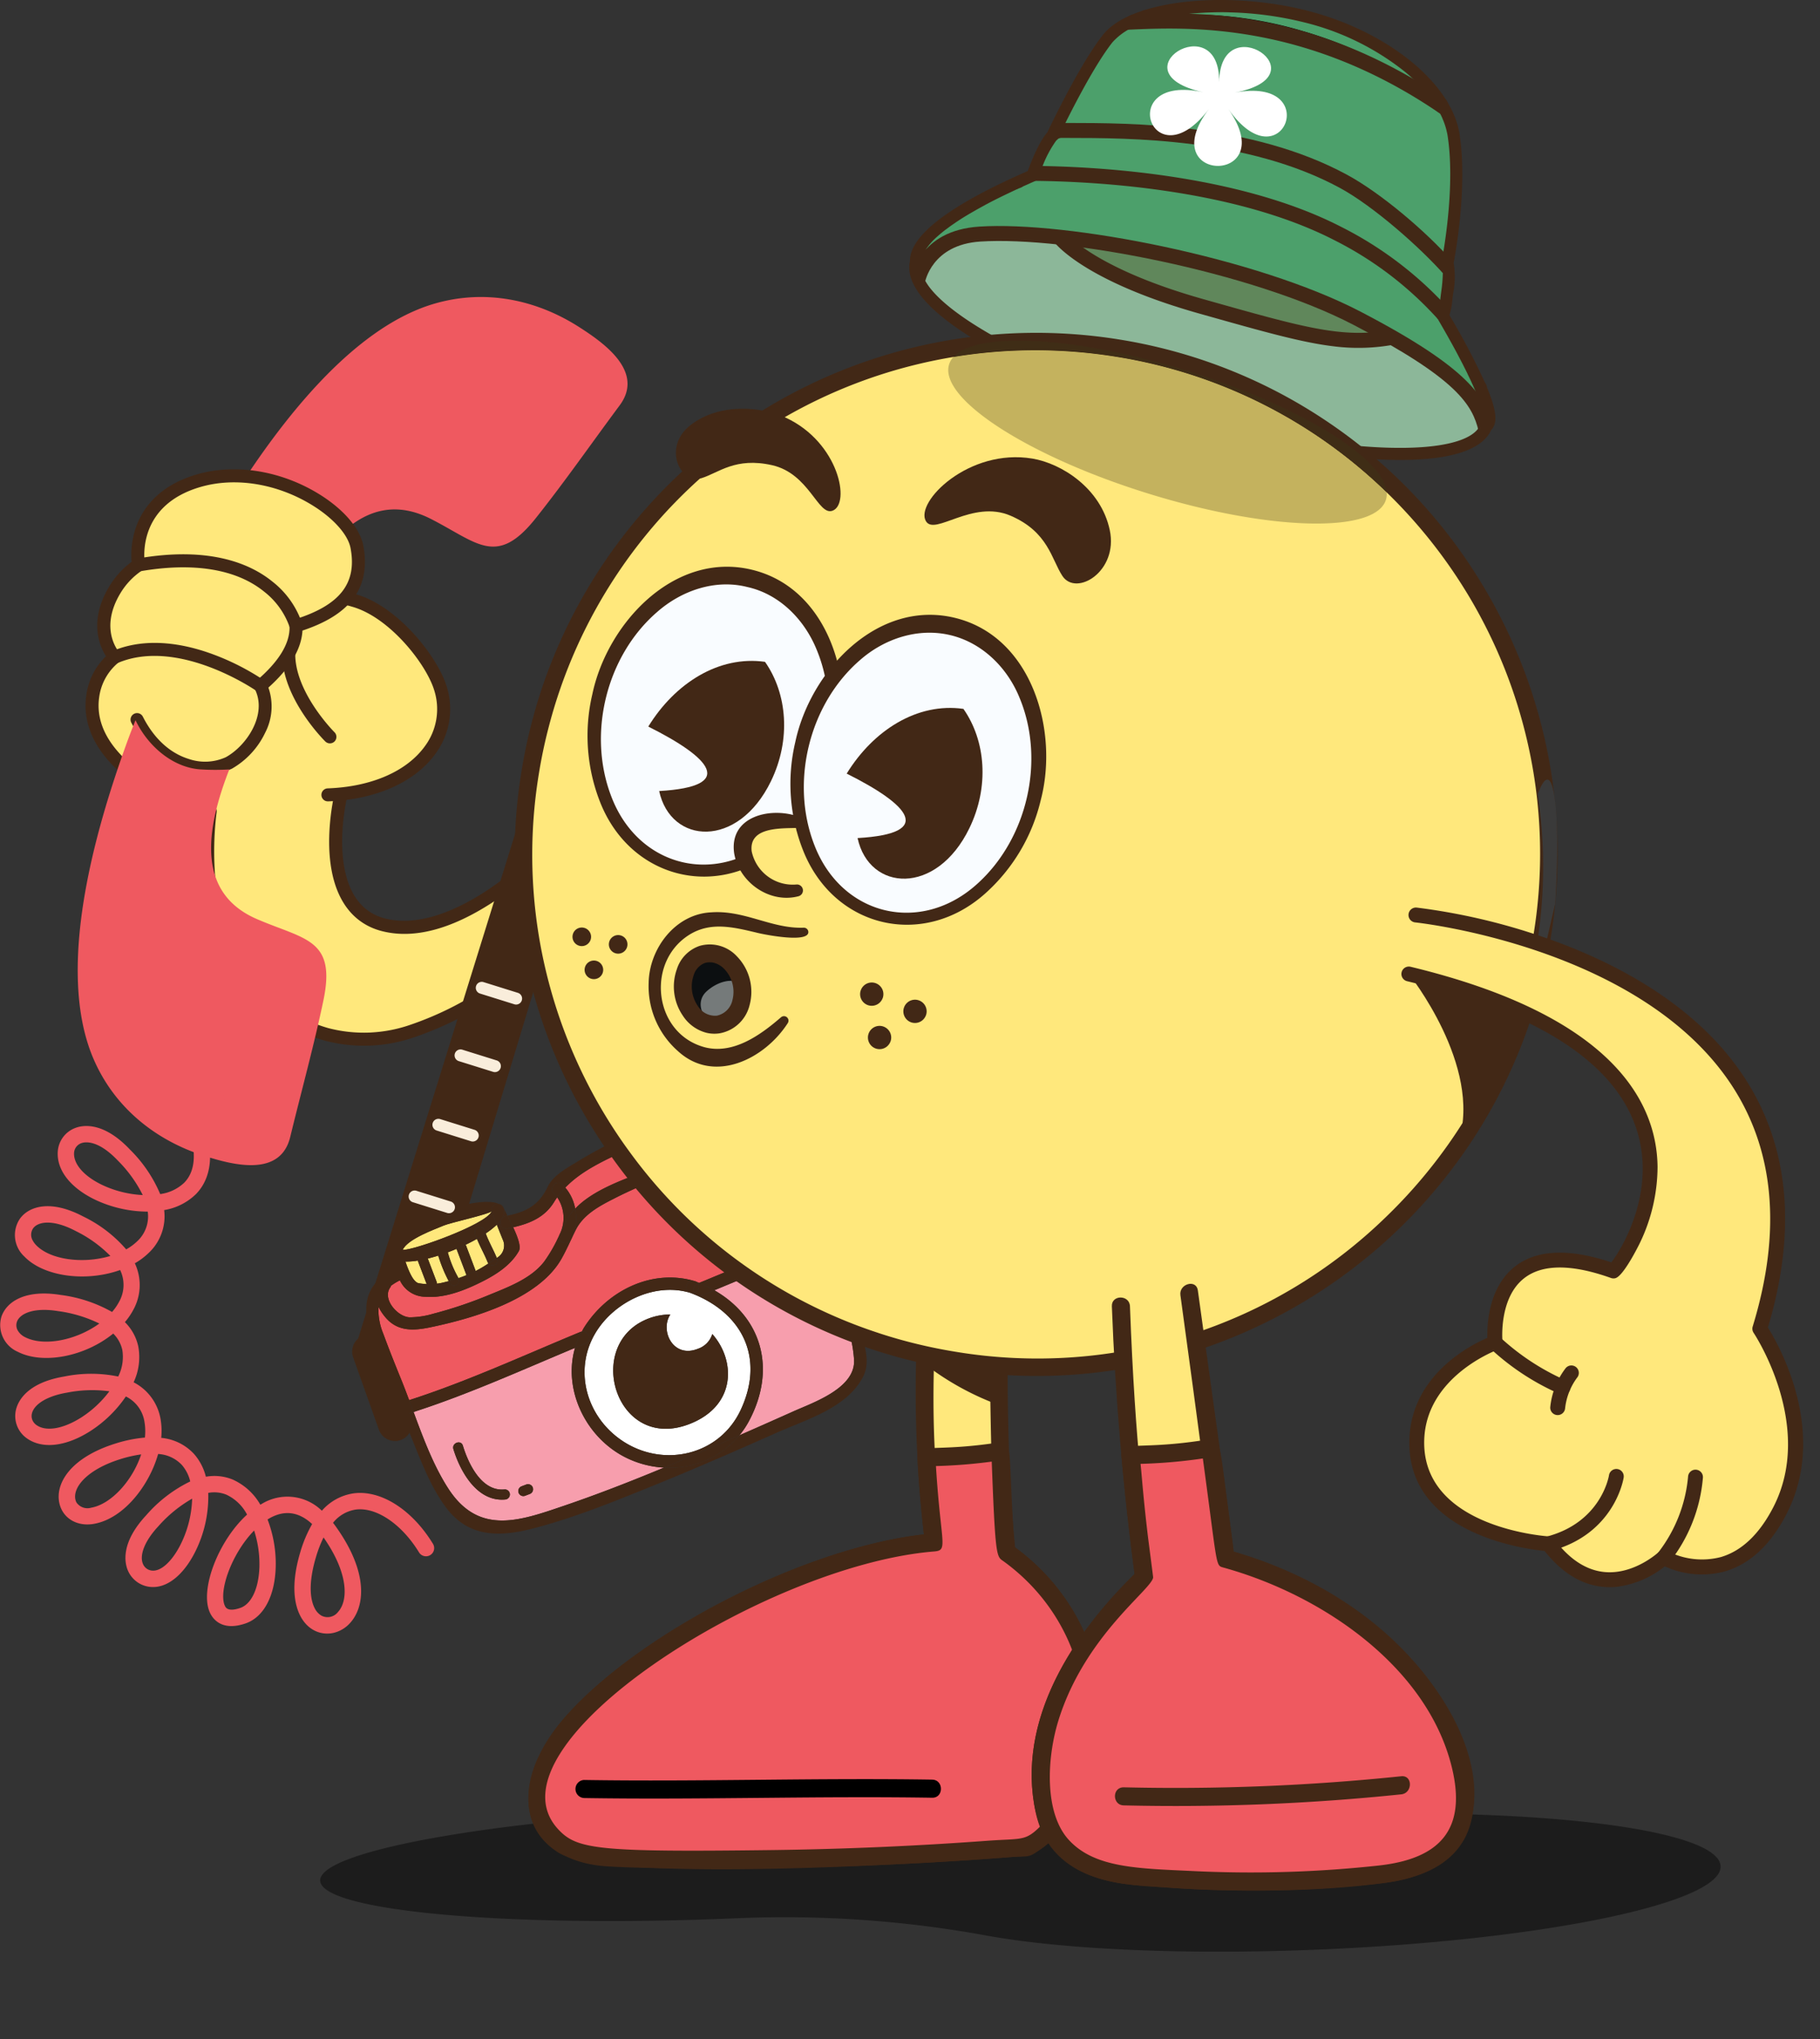 <?xml version="1.0" encoding="UTF-8"?> <svg xmlns="http://www.w3.org/2000/svg" xmlns:xlink="http://www.w3.org/1999/xlink" width="325.309" height="364.35" viewBox="0 0 325.309 364.35"><rect x="0" y="0" width="325.309" height="364.35" fill="#333333" stroke="none"/><defs><clipPath id="clip-path"><rect id="Rectangle_1" data-name="Rectangle 1" width="286.085" height="46.003" fill="none"></rect></clipPath></defs><g id="Groupe_44089" data-name="Groupe 44089" transform="translate(-1382.955 -7054.097)"><g id="Groupe_3" data-name="Groupe 3" transform="translate(1422.18 7372.444)"><g id="Groupe_2" data-name="Groupe 2" transform="translate(0 0)" clip-path="url(#clip-path)"><g id="Groupe_1" data-name="Groupe 1" transform="translate(18 4.511)"><path id="Tracé_2" data-name="Tracé 2" d="M87.437,12.445c-24.493,1.046-46.417-.012-60.012-2.49a200.3,200.3,0,0,0-44.433-3.09l-.491.021C-57.716,8.6-90.894,5.646-91.6.279s31.317-11.113,71.535-12.831c22.376-.956,42.565-.463,56.2,1.087a191.853,191.853,0,0,0,35.359.756c4.143-.3,8.416-.545,12.79-.733,40.218-1.718,73.526,2.238,74.4,8.834S127.655,10.727,87.437,12.445" transform="translate(91.615 13.04)" fill="#1c1c1c"></path></g></g></g><g id="Groupe_15418" data-name="Groupe 15418" transform="translate(1449.993 7212.502)"><path id="Tracé_13221" data-name="Tracé 13221" d="M11.413,0,2.145,5.5l-14.1,2.1L-3.826,25.6,9.316,18.407l4.845-2.934Z" transform="translate(11.958)" fill="#ffe87c"></path></g><path id="Tracé_13222" data-name="Tracé 13222" d="M21.882,28.38s5.455,5.957,6.7,17.787c.111,1.083-2.056.772-3.127,1.118A26.285,26.285,0,0,1,10.6,47.7,28.227,28.227,0,0,1-5.37,35.908C-12.824,24.97-10.158,7.845-10.158,7.845a30.308,30.308,0,0,1-7.415-2.722l-.006-.006c-.088-.047-.184-.094-.272-.141-.174-.094-.35-.193-.537-.287-.164-.094-.334-.188-.5-.281-.1-.059-.205-.117-.311-.176-1.2-.7-1.915-1.2-1.915-1.2l-.856-8.887-.954-9.948,7.241-6.35,8.646-7.581s6.455,1.974,12.186,3.862c.111.033.223.068.334.1.188.064.381.129.573.193a65.272,65.272,0,0,1,7.54,2.783C15.785-21.5,17.342-4,15.128-.8a19.239,19.239,0,0,0-1.9,5.549c-1.741,7.827-2.109,20.914,7.628,23.386" transform="translate(1430.688 7191.217)" fill="#ffe87c"></path><path id="Tracé_13223" data-name="Tracé 13223" d="M20.855,38.226a25.238,25.238,0,0,1-7.716-.8A27.241,27.241,0,0,1-2.168,26.1C-9.27,15.677-6.792-.961-6.766-1.125a1.16,1.16,0,0,0-.885-1.311l-.023-.006A29,29,0,0,1-14.8-5.067l-.006-.006c-.047-.023-.1-.053-.152-.076l-.1-.053c-.1-.053-.193-.106-.287-.152l-.246-.135c-.158-.088-.321-.176-.485-.27l-.16-.088-.133-.076c-.61-.352-1.091-.649-1.407-.854l-1.7-17.7L-4.517-37.583c1.751.539,6.913,2.138,11.541,3.657.111.041.223.076.328.111l.58.188a61.047,61.047,0,0,1,7.274,2.66c.534.567,1.5,4.018,1.917,9.76.434,5.951-.064,9.666-.709,10.6a19.9,19.9,0,0,0-2.085,5.959c-.528,2.373-1.622,8.494-.493,14.183,1.137,5.724,4.241,9.385,8.975,10.585l.3.07c5.537,1.29,12.027-.432,19.286-5.119A61.539,61.539,0,0,0,52.573,6.79a1.164,1.164,0,1,0-1.681-1.61,60.315,60.315,0,0,1-9.754,7.931c-4.7,3.029-11.582,6.311-17.758,4.751-3.854-.977-6.3-3.936-7.264-8.787-1.042-5.255-.006-11,.487-13.221A18.534,18.534,0,0,1,18.33-9.285c2.056-2.977,1.264-14.16.147-19.251-.715-3.258-1.47-4.073-2.044-4.411-.3-.178-1.206-.709-7.775-2.889l-.575-.188c-.1-.035-.221-.076-.334-.111C2.079-38-4.394-39.979-4.46-40a1.155,1.155,0,0,0-1.106.24l-8.646,7.575-7.241,6.356a1.167,1.167,0,0,0-.393.985l1.81,18.835a1.169,1.169,0,0,0,.487.844c.035.023.774.545,2.009,1.253.047.029.106.064.164.094l.141.082.035.018c.164.094.328.182.493.276l.018.006.246.135.3.158.117.059.123.07.064.029A31.958,31.958,0,0,0-9.2-.41c-.463,4-1.513,18.1,5.113,27.821a29.585,29.585,0,0,0,16.64,12.268c.25.064.5.123.754.182a27.328,27.328,0,0,0,14.746-.62,59.862,59.862,0,0,0,16.685-8.625c5.466-3.954,11.748-9.567,11.8-9.62a1.163,1.163,0,1,0-1.552-1.734c-.059.053-6.244,5.588-11.617,9.467a57.524,57.524,0,0,1-16.03,8.294,25.575,25.575,0,0,1-6.485,1.2" transform="translate(1428.445 7200.368)" fill="#422816"></path><path id="Tracé_13224" data-name="Tracé 13224" d="M13.253,7.892C10.962.3-2.283-13.643-10.35-6.1c-9.778,9.145,3.825,22.608,3.825,22.608l-.338,10.356c14.85-.532,22.947-9.62,20.117-18.975" transform="translate(1448.447 7169.259)" fill="#ffe87c"></path><path id="Tracé_13225" data-name="Tracé 13225" d="M3.868,18.28a1.057,1.057,0,0,0,.3.029c8.541-.311,15.543-3.428,19.21-8.56A13.422,13.422,0,0,0,25.368-2.165c-1.634-5.4-8.851-14.549-16.45-16.593A9.175,9.175,0,0,0-.145-16.673,11.546,11.546,0,0,0-4.051-8.165C-4.163-.215,3.336,7.3,3.659,7.613A1.162,1.162,0,1,0,5.293,5.959c-.07-.07-7.12-7.141-7.012-14.1a9.291,9.291,0,0,1,3.162-6.831,6.859,6.859,0,0,1,6.872-1.536C15.047-14.7,21.7-6.273,23.136-1.493A11.117,11.117,0,0,1,21.491,8.4c-3.246,4.54-9.59,7.306-17.4,7.587a1.164,1.164,0,0,0-.223,2.3" transform="translate(1437.448 7178.982)" fill="#422816"></path><g id="Groupe_15424" data-name="Groupe 15424" transform="translate(1446.912 7202.499)"><path id="Tracé_13227" data-name="Tracé 13227" d="M0,44.426,28.294-46.549l4.048,25.628L7.036,62.612Z" transform="translate(0 46.549)" fill="#422816"></path></g><path id="Tracé_13228" data-name="Tracé 13228" d="M9.213.255c9.365,3.489,13.374,11.633,9.057,20.9C14.452,29.352,4.413,31.582-2.885,26.717c-6.555-4.37-8.846-12.891-4.65-19.56C-4.146,1.775,2.984-1.623,9.213.255m3.965,7.368A4.015,4.015,0,0,1,10.6,10.259C6.175,12.036,3.781,7.005,5.677,4.138A10.7,10.7,0,0,0,1.921,4.8c-11.93,4.358-6.057,24.207,7.339,18.838,8.261-3.311,8.072-11.355,3.919-16.016" transform="translate(1497.093 7284.85)" fill="#fff"></path><path id="Tracé_13229" data-name="Tracé 13229" d="M0,.087c.6,1.739,1.413,3.7,2.388,3.87A11.088,11.088,0,0,0,3.8,4.105Q3,2.009,2.2-.091A12.456,12.456,0,0,1,0,.087" transform="translate(1455.423 7279.442)" fill="#ffe87c"></path><path id="Tracé_13230" data-name="Tracé 13230" d="M11.43,4.686C10.048,7.147,7.493,8.82,5.035,10.069c-3.08,1.565-6.782,3.072-10.323,2.793A5.075,5.075,0,0,1-9.832,9.92a10.224,10.224,0,0,0-1.583.965,1.164,1.164,0,0,1-.131.291c-1.513,2.066,1.292,5.269,3.448,5.355a14.973,14.973,0,0,0,4.243-.645,75.482,75.482,0,0,0,9.608-3.209c3.53-1.464,7.808-2.971,10.216-6.115a26.677,26.677,0,0,0,2.738-4.816l.006-.025a6.52,6.52,0,0,0-.43-6.631c-.2.278-.385.563-.567.858-1.675,2.73-4.352,3.823-7.3,4.5.793,1.691,1.456,3.457,1.018,4.235" transform="translate(1464.265 7272.955)" fill="#ef5960"></path><path id="Tracé_13231" data-name="Tracé 13231" d="M0,.257Q.792,2.338,1.587,4.425a.938.938,0,0,1,.051.317c.19-.027.377-.045.567-.082.516-.1,1.026-.238,1.538-.371A25.728,25.728,0,0,1,1.874-.269C1.237-.07.61.106,0,.257" transform="translate(1459.416 7278.731)" fill="#ffe87c"></path><path id="Tracé_13232" data-name="Tracé 13232" d="M.865,7.6C4.15,4.108,10,2.242,14.012.631c5.291-2.122,11-5.33,16.739-6.01a10.807,10.807,0,0,1,4.607.365c-6.483-5.967-17.414-1.638-25.272,2.1C6.071-1,2.051.764-.906,3.835A8,8,0,0,1,.865,7.6" transform="translate(1484.903 7262.475)" fill="#ef5960"></path><path id="Tracé_13233" data-name="Tracé 13233" d="M.981,0C.344.362-.328.711-1.028,1.048-.436,2.613.162,4.177.754,5.74A20.425,20.425,0,0,0,2.631,4.657c.137-.088.27-.17.4-.256A.936.936,0,0,1,2.9,4.2C2.332,2.765,1.552,1.427.981,0" transform="translate(1467.227 7275.466)" fill="#ffe87c"></path><path id="Tracé_13234" data-name="Tracé 13234" d="M0,.3A19.668,19.668,0,0,0,1.868,4.824l.039.092c.483-.166.962-.34,1.433-.536q-.891-2.348-1.784-4.7C1.042-.1.522.106,0,.3" transform="translate(1462.993 7277.572)" fill="#ffe87c"></path><path id="Tracé_13235" data-name="Tracé 13235" d="M.016,13.821A9.035,9.035,0,0,0,1.284,15.74c2.167,2.547,5.044,2.365,8.007,1.747C16.9,15.906,28.565,12.543,32.7,5.288,33.653,3.613,34.4,1.842,35.263.117c1.405-2.826,4.315-4.333,7-5.7C47.7-8.35,53.6-10.439,59.273-12.671c5.244-2.06,11.212-3.557,14.322,2.457A91.725,91.725,0,0,1,78.35,1.149C71.255,3.713,64.3,6.687,57.324,9.558c-.233-.094-.451-.2-.69-.291-7.712-2.326-15.715,1.657-19.89,8.289-.143.229-.254.463-.383.7a1.806,1.806,0,0,0-.186.035C26.06,22.459,15.932,27.15,5.492,30.509c-.471-1.266-.946-2.517-1.436-3.723C2.961,24.093,1.878,21.392.876,18.66a11.119,11.119,0,0,1-.86-4.839M56.644,1.782c4.493-.86,8.877-2.816,13.1-4.534a1.143,1.143,0,0,0,.67-1.448,51.175,51.175,0,0,0-2.732-6.221,1.159,1.159,0,0,0-1.448-.668Q59.994-8.862,53.756-6.632a1.025,1.025,0,0,0-.512.393.947.947,0,0,0-.16,1.055c.876,2.048,1.522,4.182,2.4,6.233a1.133,1.133,0,0,0,1.163.733" transform="translate(1450.591 7273.78)" fill="#ef5960"></path><path id="Tracé_13236" data-name="Tracé 13236" d="M0,.763c.553,1.5,1.364,2.893,1.976,4.37a2.5,2.5,0,0,0,1.053-3.3Q2.5.514,1.978-.8A14.28,14.28,0,0,1,0,.763" transform="translate(1469.774 7273.737)" fill="#ffe87c"></path><path id="Tracé_13237" data-name="Tracé 13237" d="M5.99,2.051q-.83-2.14-1.843-4.2L-6.276,1.574c.551,1.413,1.048,2.851,1.607,4.263A66.148,66.148,0,0,0,5.99,2.051" transform="translate(1512.494 7267.3)" fill="#fff"></path><path id="Tracé_13238" data-name="Tracé 13238" d="M2.995,15.175a15.258,15.258,0,0,1-1.646,2.433q4.858-2.131,9.7-4.3c3.537-1.579,11.122-4.147,10.78-9.248-.35-5.267-2.808-10.95-4.517-15.909-.463-1.339-.924-2.7-1.4-4.05C9.491-13.578,3.175-10.924-3.138-8.307,5.358-3.449,8.041,5.829,2.995,15.175" transform="translate(1513.774 7292.959)" fill="#f79ead"></path><path id="Tracé_13239" data-name="Tracé 13239" d="M7.757.011l0-.023C7.359.514.362,2.042-.822,2.554c-1.444.627-6.438,2.377-7.306,4.333C-6.4,7.065,6.829,2.355,7.757.011" transform="translate(1463.066 7270.541)" fill="#ffe87c"></path><path id="Tracé_13240" data-name="Tracé 13240" d="M21.86,10.449C15.955,12.9,10,15.225,3.949,17.283c-7.874,2.679-15.2,5.341-20.662-3.119C-19.327,10.116-21.151,5.248-22.9.511-13.093-2.648-3.557-6.977,5.957-10.948c-2.1,7.177,1.6,15.342,8.226,19.141a17.32,17.32,0,0,0,7.677,2.255m-28.528,3.9c-4.075.385-6.424-4.575-7.417-7.823-.338-1.116-2.031-.483-1.693.623,1.253,4.1,4.29,9.471,9.274,9a.9.9,0,0,0-.164-1.8m3.921-.881c-.281.107-.561.213-.842.322a.9.9,0,0,0,.623,1.693l.84-.322a.9.9,0,0,0-.621-1.693" transform="translate(1479.775 7305.893)" fill="#f79ead"></path><path id="Tracé_13241" data-name="Tracé 13241" d="M.689.031C.408.139.126.244-.155.354A.9.9,0,0,0,.47,2.046c.278-.107.561-.213.84-.321A.9.9,0,0,0,.689.031" transform="translate(1476.338 7319.33)" fill="#422816"></path><path id="Tracé_13242" data-name="Tracé 13242" d="M4.47,4.106C.4,4.493-1.954-.469-2.945-3.716c-.34-1.118-2.031-.485-1.694.623,1.253,4.1,4.29,9.469,9.274,9a.9.9,0,0,0-.164-1.8" transform="translate(1468.636 7316.136)" fill="#422816"></path><path id="Tracé_13243" data-name="Tracé 13243" d="M0,.472C.571,1.9,1.35,3.238,1.921,4.67a.936.936,0,0,0,.133.2c.536-.34,1.046-.663,1.487-1C2.932,2.4,2.119,1.01,1.565-.5,1.081-.167.555.156,0,.472" transform="translate(1468.208 7274.994)" fill="#422816"></path><path id="Tracé_13244" data-name="Tracé 13244" d="M0,.363q.891,2.348,1.784,4.7c.557-.231,1.112-.469,1.648-.747Q2.541,1.97,1.65-.38.84.01,0,.363" transform="translate(1464.55 7276.893)" fill="#422816"></path><path id="Tracé_13245" data-name="Tracé 13245" d="M.831,0C.261.211-.308.408-.871.588A25.574,25.574,0,0,0,1,5.146c.584-.154,1.165-.334,1.743-.532L2.7,4.522A19.668,19.668,0,0,1,.831,0" transform="translate(1462.162 7277.873)" fill="#422816"></path><path id="Tracé_13246" data-name="Tracé 13246" d="M.722,1.042Q1.27.849,1.816.652C1.677.3,1.54-.056,1.39-.406A1.166,1.166,0,0,0-.566-.681,1.138,1.138,0,0,0,.722,1.042" transform="translate(1504.402 7268.221)" fill="#422816"></path><path id="Tracé_13247" data-name="Tracé 13247" d="M1.784,6.32c4.493-.862,8.877-2.816,13.1-4.534a1.143,1.143,0,0,0,.668-1.45A50.977,50.977,0,0,0,12.82-5.883a1.156,1.156,0,0,0-1.446-.668L-1.105-2.1a1.033,1.033,0,0,0-.51.395,1.165,1.165,0,0,1,1.956.276c.15.348.287.7.424,1.057L11.188-4.091c-.166-.334-.313-.68-.487-1.012q.73.334,1.45.668c-.321.115-.643.231-.964.344q1.017,2.058,1.845,4.2c.358-.149.717-.3,1.073-.442-.223.485-.45.967-.67,1.45-.125-.34-.274-.67-.4-1.008A66.148,66.148,0,0,1,2.374,3.895c.119.3.236.612.364.911q-.58-.364-1.161-.733c.264-.051.532-.115.8-.178C1.815,2.484,1.318,1.047.765-.368Q.22-.172-.327.023A1.138,1.138,0,0,1-1.615-1.7.943.943,0,0,0-1.777-.647C-.9,1.4-.255,3.537.621,5.587a1.137,1.137,0,0,0,1.163.733" transform="translate(1505.451 7269.242)" fill="#422816"></path><path id="Tracé_13248" data-name="Tracé 13248" d="M.524,0C.168.147-.191.293-.549.442c.129.338.278.668.4,1.008C.074.967.3.485.524,0" transform="translate(1519.033 7268.909)" fill="#422816"></path><path id="Tracé_13249" data-name="Tracé 13249" d="M0,0C.174.332.321.678.487,1.012Q.967.842,1.45.668C.967.446.487.223,0,0" transform="translate(1516.153 7264.139)" fill="#422816"></path><path id="Tracé_13250" data-name="Tracé 13250" d="M.568.446C.441.145.324-.162.2-.467c-.264.063-.532.129-.8.18L.568.446" transform="translate(1507.621 7273.604)" fill="#422816"></path><path id="Tracé_13251" data-name="Tracé 13251" d="M7.391,2.989C2.963,4.766.569-.265,2.464-3.132a10.7,10.7,0,0,0-3.756.663c-11.93,4.358-6.057,24.207,7.341,18.838C14.308,13.056,14.118,5.014,9.965.353A4.019,4.019,0,0,1,7.391,2.989" transform="translate(1500.305 7292.121)" fill="#422816"></path><path id="Tracé_13252" data-name="Tracé 13252" d="M12.449,1.111q-1.132.472-2.263.938a.99.99,0,0,1-1.325-.518,1.15,1.15,0,0,1-.743.033c9.367,3.489,13.374,11.633,9.057,20.9C13.358,30.661,3.318,32.891-3.979,28.027c-6.555-4.37-8.846-12.891-4.65-19.56C-5.24,3.085,1.892-.314,8.118,1.564,6.752,1.054,7.684-1,9.039-.5,1.329-2.822-6.676,1.163-10.849,7.793c-.145.229-.256.465-.385.7a1.126,1.126,0,0,1,.6,2.154c-.606.25-1.212.506-1.818.76-2.1,7.175,1.6,15.342,8.226,19.141A17.343,17.343,0,0,0,3.449,32.8q2.841-1.173,5.664-2.379,3.925-1.671,7.823-3.395a15.171,15.171,0,0,0,1.646-2.433c5.046-9.346,2.365-18.623-6.133-23.482" transform="translate(1498.187 7283.542)" fill="#422816"></path><path id="Tracé_13253" data-name="Tracé 13253" d="M.249.179C.31.156.368.129.429.1.2.009-.023-.1-.261-.188a.94.94,0,0,1,.51.367" transform="translate(1507.486 7283.234)" fill="#422816"></path><path id="Tracé_13254" data-name="Tracé 13254" d="M.327,1.045a1.15,1.15,0,0,0,.743-.033,1.116,1.116,0,0,1,.547-1.6l.141-.059a.95.95,0,0,0-.51-.367C-.107-1.52-1.039.534.327,1.045" transform="translate(1505.978 7284.061)" fill="#422816"></path><path id="Tracé_13255" data-name="Tracé 13255" d="M1.329,4.749C7.641,2.132,13.958-.522,20.384-2.844q-.369-1.067-.75-2.132C12.539-2.41,5.581.565-1.392,3.434A23.23,23.23,0,0,1,1.329,4.749" transform="translate(1509.307 7279.904)" fill="#422816"></path><path id="Tracé_13256" data-name="Tracé 13256" d="M.406,0,.265.057a1.118,1.118,0,0,0-.547,1.6A1.169,1.169,0,0,0,.406,0" transform="translate(1507.33 7283.413)" fill="#422816"></path><path id="Tracé_13257" data-name="Tracé 13257" d="M0,.848a.992.992,0,0,0,1.325.518Q2.457.9,3.588.427A22.924,22.924,0,0,0,.868-.888c-.061.025-.119.053-.18.076A1.169,1.169,0,0,1,0,.848" transform="translate(1507.047 7284.225)" fill="#422816"></path><path id="Tracé_13258" data-name="Tracé 13258" d="M15.075,0a1.4,1.4,0,0,0-.186.035C4.773,4.208-5.357,8.9-15.8,12.256c.26.7.526,1.405.788,2.115C-5.2,11.212,4.339,6.885,13.853,2.914A14.058,14.058,0,0,1,15.075,0" transform="translate(1471.878 7292.032)" fill="#422816"></path><path id="Tracé_13259" data-name="Tracé 13259" d="M.888,1.067a1.126,1.126,0,0,0-.6-2.154A14.21,14.21,0,0,0-.93,1.827c.606-.254,1.212-.51,1.818-.76" transform="translate(1486.661 7293.12)" fill="#422816"></path><path id="Tracé_13260" data-name="Tracé 13260" d="M.21,4.085.2,4.11c.422-.885.846-1.769,1.319-2.633A9.645,9.645,0,0,1,3-.518,7.973,7.973,0,0,0,1.228-4.28,15.485,15.485,0,0,0-.22-2.544,6.517,6.517,0,0,1,.21,4.085" transform="translate(1482.767 7270.591)" fill="#422816"></path><path id="Tracé_13261" data-name="Tracé 13261" d="M.189.438a1.4,1.4,0,0,1,.1-.317C.179.11.111.082.1.034A1.007,1.007,0,0,0-.2-.459,1,1,0,0,1-.049-.23c.07.162.147.4.238.668" transform="translate(1454.651 7277.308)" fill="#422816"></path><path id="Tracé_13262" data-name="Tracé 13262" d="M.284,4.384a12.456,12.456,0,0,0,2.2-.178c-.1-.256-.2-.514-.3-.772A.9.9,0,0,1,3.886,2.81c.131.344.26.688.391,1.034.61-.15,1.237-.328,1.874-.526-.059-.174-.117-.346-.178-.518a.9.9,0,0,1,1.691-.623c.068.182.129.369.192.553.522-.2,1.04-.4,1.556-.618-.033-.088-.064-.172-.1-.258a.9.9,0,0,1,1.694-.625l.053.141c.7-.336,1.372-.686,2.009-1.048-.119-.3-.242-.59-.336-.9-.342-1.106,1.349-1.737,1.693-.625.061.192.139.369.209.553A14.546,14.546,0,0,0,16.613-2.2q-.454-1.132-.9-2.261l-.023-.127C14.757-2.25,1.525,2.462-.2,2.283A1.443,1.443,0,0,0-.3,2.6c.16.489.354,1.12.582,1.782" transform="translate(1455.139 7275.145)" fill="#422816"></path><path id="Tracé_13263" data-name="Tracé 13263" d="M0,3.792a1.145,1.145,0,0,1,1.618.225.992.992,0,0,1,.3.491c.012.051.082.076.188.088C2.971,2.639,7.962.89,9.407.263c1.184-.512,8.183-2.04,8.578-2.566A1.1,1.1,0,0,1,19.3-3.6C15.59-5.352,2.029-.6,0,3.792" transform="translate(1452.836 7272.833)" fill="#422816"></path><path id="Tracé_13264" data-name="Tracé 13264" d="M.849.285C.5-.829-1.186-.2-.844.908c.094.307.217.6.336.9C.045,1.487.571,1.166,1.058.838.987.654.909.475.849.285" transform="translate(1468.716 7273.662)" fill="#422816"></path><path id="Tracé_13265" data-name="Tracé 13265" d="M.859.277A.9.9,0,0,0-.835.9c.033.086.066.172.1.258Q.1.806.912.418Z" transform="translate(1465.287 7276.097)" fill="#422816"></path><path id="Tracé_13266" data-name="Tracé 13266" d="M.856.279A.9.9,0,0,0-.834.9c.061.172.117.344.178.518.563-.18,1.134-.377,1.7-.588C.983.648.924.46.856.279" transform="translate(1461.947 7277.042)" fill="#422816"></path><path id="Tracé_13267" data-name="Tracé 13267" d="M1.223,5.2c-.174.078-.3.17-.467.25A5.072,5.072,0,0,0,5.3,8.388c3.539.279,7.243-1.227,10.321-2.793,2.461-1.249,5.015-2.924,6.4-5.382.436-.778-.225-2.545-1.018-4.237-.362.084-.727.164-1.1.236-1.034.2-1.411-.917-1.008-1.657a6.585,6.585,0,0,1-.819.956q.525,1.31,1.051,2.625a2.5,2.5,0,0,1-1.053,3.3c.023.061.051.115.074.17.4,1-1,1.591-1.562.829-.135.086-.27.168-.4.256A20.425,20.425,0,0,1,14.3,3.778c.1.264.2.528.3.79a.9.9,0,0,1-1.694.623c-.084-.223-.17-.446-.254-.666-.473.2-.952.369-1.435.536.491.942-.885,1.9-1.5.958-.09-.139-.154-.285-.236-.426-.512.133-1.022.272-1.538.371-.19.035-.377.055-.567.082a.91.91,0,0,1-1.749.3C5.6,6.274,5.569,6.2,5.54,6.117a11.088,11.088,0,0,1-1.407-.149c-.975-.174-1.792-2.13-2.388-3.87C.253,2.07-.8,1.649-1.05.69A1.3,1.3,0,0,1-1.064.4.969.969,0,0,1-1.1.117,2.568,2.568,0,0,1-.843-.8.976.976,0,0,0-1.191.426c.412,1.012.737,2.013,1.069,2.939.192-.1.362-.2.567-.285,1.323-.6,2.1,1.522.778,2.117" transform="translate(1453.678 7277.429)" fill="#422816"></path><g id="Groupe_15466" data-name="Groupe 15466" transform="translate(1470.821 7270.501)"><path id="Tracé_13269" data-name="Tracé 13269" d="M0,.013,0,.037.029-.014Z" transform="translate(0 0.014)" fill="#422816"></path></g><path id="Tracé_13270" data-name="Tracé 13270" d="M.46.708a2.468,2.468,0,0,1-.436,1.18,1.149,1.149,0,0,1,.725-.467c.1-.021.188-.045.285-.064C.734.767.482.261.347-.072a1.044,1.044,0,0,0-.829-.67A1.454,1.454,0,0,1,.46.708" transform="translate(1472.619 7269.973)" fill="#422816"></path><path id="Tracé_13271" data-name="Tracé 13271" d="M0,.487c.559.764,1.958.17,1.562-.827C1.54-.4,1.511-.449,1.487-.51,1.046-.174.536.147,0,.487" transform="translate(1470.262 7279.38)" fill="#422816"></path><path id="Tracé_13272" data-name="Tracé 13272" d="M.124.691A.9.9,0,0,0,1.819.068c-.1-.262-.2-.526-.3-.792C.982-.446.427-.208-.13.025c.084.221.17.444.254.666" transform="translate(1466.464 7281.93)" fill="#422816"></path><path id="Tracé_13273" data-name="Tracé 13273" d="M.115.468c.618.946,2-.016,1.5-.958-.577.2-1.157.377-1.741.532.082.141.147.287.236.426" transform="translate(1463.28 7282.979)" fill="#422816"></path><path id="Tracé_13274" data-name="Tracé 13274" d="M0,.595C.2,1.781,2.1,2.021,2.189.677a1.323,1.323,0,0,1,.037-.17C2.134.235,2.058,0,1.99-.162a1.115,1.115,0,0,0-.15-.227A1.17,1.17,0,0,0,0,.595" transform="translate(1452.613 7277.237)" fill="#422816"></path><path id="Tracé_13275" data-name="Tracé 13275" d="M1.069.082C.978,1.427-.916,1.186-1.119,0A1.2,1.2,0,0,0-1.1.287C-.85,1.247.2,1.667,1.691,1.7,1.462,1.032,1.269.4,1.109-.086a1.3,1.3,0,0,0-.039.168" transform="translate(1453.732 7277.832)" fill="#422816"></path><path id="Tracé_13276" data-name="Tracé 13276" d="M.018.7A1.17,1.17,0,0,1,1.857-.279,1.143,1.143,0,0,0,.241-.5,2.594,2.594,0,0,0-.017.417,1.134,1.134,0,0,0,.018.7" transform="translate(1452.596 7277.128)" fill="#422816"></path><path id="Tracé_13277" data-name="Tracé 13277" d="M.018.641.049.612.02.665.045.792Q.5,1.921.95,3.051A6.5,6.5,0,0,0,1.769,2.1l.072-.121A2.509,2.509,0,0,0,2.277.794a1.456,1.456,0,0,0-.944-1.45A1.1,1.1,0,0,0,.018.641" transform="translate(1470.803 7269.887)" fill="#422816"></path><path id="Tracé_13278" data-name="Tracé 13278" d="M4.067,8.11c.18-.3.367-.58.567-.858a4.591,4.591,0,0,0-.526-.6C3.039,5.675,4.456,3.918,5.527,4.9a6.884,6.884,0,0,1,.555.618C9.041,2.446,13.061.679,17.073-1.23c7.859-3.739,18.79-8.07,25.274-2.1a10.5,10.5,0,0,1,5.507,4.46,1.15,1.15,0,0,0-.047-.242C43.723-9.05,34.915-9.933,25.544-7.078A81.543,81.543,0,0,0,7.852,1.115c-1.671,1-4.018,2.349-4.9,4.218-1.536,3.254-3.727,4.478-7.21,5.2.315.621.68,1.341,1.024,2.076,2.951-.678,5.629-1.773,7.3-4.5" transform="translate(1477.914 7260.793)" fill="#422816"></path><path id="Tracé_13279" data-name="Tracé 13279" d="M.879.141C-.192-.842-1.609.917-.542,1.9a4.481,4.481,0,0,1,.528.6A15.485,15.485,0,0,1,1.434.759,7.2,7.2,0,0,0,.879.141" transform="translate(1482.562 7265.552)" fill="#422816"></path><path id="Tracé_13280" data-name="Tracé 13280" d="M.113.26.039.381c-.4.741-.023,1.861,1.008,1.659.371-.074.735-.154,1.1-.236C1.8,1.067,1.436.349,1.123-.272c-.1.02-.188.043-.285.063A1.153,1.153,0,0,0,.113.26" transform="translate(1472.531 7271.603)" fill="#422816"></path><g id="Groupe_15479" data-name="Groupe 15479" transform="translate(1472.57 7271.862)"><path id="Tracé_13282" data-name="Tracé 13282" d="M0,.059.074-.062Z" transform="translate(0 0.062)" fill="#422816"></path></g><path id="Tracé_13283" data-name="Tracé 13283" d="M.874,0C.255.15-.345.274-.916.364q.792,2.1,1.593,4.2a9.956,9.956,0,0,0,1.835-.074.938.938,0,0,0-.051-.317Q1.667,2.084.874,0" transform="translate(1458.542 7278.988)" fill="#422816"></path><path id="Tracé_13284" data-name="Tracé 13284" d="M.859.278A.9.9,0,0,0-.836.9c.1.258.2.516.3.772C.03,1.583.63,1.462,1.25,1.312,1.119.966.99.622.859.278" transform="translate(1458.166 7277.677)" fill="#422816"></path><path id="Tracé_13285" data-name="Tracé 13285" d="M.042.149a.91.91,0,0,0,1.749-.3A10.129,10.129,0,0,1-.044-.084c.029.078.059.156.086.233" transform="translate(1459.263 7283.63)" fill="#422816"></path><path id="Tracé_13286" data-name="Tracé 13286" d="M.448.215A4.472,4.472,0,0,0,.09,5.1a5.215,5.215,0,0,1,2.244-3.76C2.75.252,1.237-.868.448.215" transform="translate(1450.517 7282.497)" fill="#422816"></path><path id="Tracé_13287" data-name="Tracé 13287" d="M36.712,2.666a13.769,13.769,0,0,0-3.342-5A10.813,10.813,0,0,0,28.763-2.7c-5.742.682-11.451,3.889-16.741,6.01C8.013,4.921,2.16,6.787-1.126,10.278A8.733,8.733,0,0,1-1.855,15.8c-.655,1.286-2.689.387-2.068-.9A26.676,26.676,0,0,1-6.66,19.722c-2.406,3.145-6.684,4.651-10.214,6.115a75.688,75.688,0,0,1-9.608,3.209,14.994,14.994,0,0,1-4.243.645c-2.158-.086-4.96-3.289-3.45-5.355a1.015,1.015,0,0,0,.131-.291,5.221,5.221,0,0,0-2.244,3.76,9.046,9.046,0,0,0,1.27,1.919c2.167,2.547,5.042,2.365,8.007,1.747C-19.4,29.89-7.737,26.527-3.6,19.272-2.65,17.6-1.9,15.826-1.04,14.1c1.405-2.826,4.315-4.333,7-5.7C11.4,5.636,17.295,3.545,22.972,1.313c5.244-2.06,11.21-3.557,14.322,2.457a92.016,92.016,0,0,1,4.753,11.363c.315-.111.621-.235.934-.348a1.13,1.13,0,0,1,.782,2.119c-.322.115-.643.24-.965.36.471,1.356.934,2.711,1.4,4.051,1.71,4.958,4.167,10.642,4.519,15.909.34,5.1-7.245,7.667-10.78,9.248q-4.846,2.166-9.7,4.3a16.138,16.138,0,0,1-13.487,5.773c-5.9,2.447-11.861,4.777-17.91,6.835-7.876,2.679-15.2,5.341-20.664-3.119-2.613-4.048-4.436-8.916-6.19-13.653-.235.072-.465.156-.7.231-1.38.436-2.169-1.677-.78-2.117.231-.072.459-.156.692-.229-.473-1.266-.946-2.517-1.436-3.723-1.1-2.693-2.177-5.394-3.182-8.126a11.177,11.177,0,0,1-.86-4.839,4.472,4.472,0,0,1,.36-4.888c.788-1.083,2.3.035,1.884,1.128a10.475,10.475,0,0,1,1.583-.965A16.37,16.37,0,0,1-33.338,21c-7.227,3.582-5.472,9.27-2.834,16.036,1.7,4.352,3.5,8.67,5.3,12.981,1.952,4.667,3.6,9.522,6.633,13.624,4.048,5.468,9.692,5.3,15.528,3.792,7.618-1.966,15-5.015,22.28-7.97,7.1-2.887,14.126-5.953,21.125-9.072,5.445-2.429,12.676-4.438,15.616-10.04,1.366-2.6.3-5.574-.4-8.171-1.714-6.389-3.866-12.664-6.2-18.854-1.4-3.719-2.691-7.984-4.835-11.195a1.128,1.128,0,0,1-2.164.537" transform="translate(1486.893 7259.796)" fill="#422816"></path><path id="Tracé_13288" data-name="Tracé 13288" d="M0,2.819A16.136,16.136,0,0,0,13.487-2.954Q9.585-1.239,5.664.439,2.841,1.644,0,2.819" transform="translate(1501.635 7313.523)" fill="#422816"></path><path id="Tracé_13289" data-name="Tracé 13289" d="M.838,1.069A1.129,1.129,0,0,0,.056-1.048c-.313.111-.621.235-.934.346.252.709.5,1.421.749,2.132.322-.119.643-.246.967-.362" transform="translate(1529.819 7275.629)" fill="#422816"></path><path id="Tracé_13290" data-name="Tracé 13290" d="M.355.112c-1.39.44-.6,2.552.78,2.117.235-.074.465-.158.7-.233Q1.439.932,1.047-.117C.815-.045.586.039.355.112" transform="translate(1455.037 7304.406)" fill="#422816"></path><path id="Tracé_13291" data-name="Tracé 13291" d="M.057,2.26c-.621,1.282,1.413,2.181,2.068.9a8.733,8.733,0,0,0,.729-5.523A9.686,9.686,0,0,0,1.376-.375C.905.489.479,1.375.057,2.26" transform="translate(1482.914 7272.441)" fill="#422816"></path><path id="Tracé_13292" data-name="Tracé 13292" d="M.657,1.085C1.978.491,1.2-1.63-.121-1.032c-.205.09-.375.19-.567.285A15.823,15.823,0,0,0,.19,1.335c.162-.08.293-.172.467-.25" transform="translate(1454.244 7281.541)" fill="#422816"></path><path id="Tracé_13293" data-name="Tracé 13293" d="M0,0A13.721,13.721,0,0,1,3.342,5,1.129,1.129,0,0,0,5.507,4.46,10.5,10.5,0,0,0,0,0" transform="translate(1520.262 7257.462)" fill="#422816"></path><path id="Tracé_13294" data-name="Tracé 13294" d="M49.118,33.277a.2.2,0,0,0,0-.18l-.227-.36a127.485,127.485,0,0,0-6.641-12.547,7.035,7.035,0,0,0,.678-2.8c.049-.448.109-.9.166-1.341.274-2.115.522-4.12-.066-5.466l.15.031c.027-.129,2.6-13.053,1.03-22.837C42.714-20.82,31.623-29.574,17.834-33.041c-9.948-2.5-20.975-2.343-28.2-.072-.119.018-.192.031-.2.031l.006.029c-2.955.952-5.257,2.261-6.555,3.893-4.073,5.119-9.463,16.479-9.876,17.355-1.665,1.694-3.453,6.838-3.53,7.059l.115.039c-8.318,3.59-21.279,10.05-20.936,15.322C-53.261,17.925-32.659,29.968-4.3,38.091a180.06,180.06,0,0,0,28.521,5.887c2.9.33,5.662.541,8.244.629,10.2.338,16.429-1.366,17.635-4.8a.9.9,0,0,0,.344-.358c.489-.887.029-2.979-1.321-6.172" transform="translate(1598.281 7090.302)"></path><path id="Tracé_13295" data-name="Tracé 13295" d="M41.617,40.115c10.612.354,17.091-1.481,18.792-5.312a2.3,2.3,0,0,0,.4-.537c.711-1.294.369-3.412-1.141-7.051a1.538,1.538,0,0,0-.188-.6l-.033-.057-.174-.276a126.5,126.5,0,0,0-6.326-12,12.437,12.437,0,0,0,.506-2.572c.043-.389.092-.778.143-1.165l.021-.156a15.227,15.227,0,0,0,.086-5.431c.229-1.182,2.566-13.618,1.018-23.244-1.579-9.088-13.087-18.291-27.364-21.881-9.778-2.459-21.08-2.49-28.835-.082l-.145.025a1.279,1.279,0,0,0-.4.15c-3.211,1.069-5.547,2.5-6.942,4.253-4,5.023-9.176,15.8-9.948,17.427-1.528,1.712-2.98,5.457-3.514,6.93C-36.469-5.329-43.55.091-43.485,4.655c-2.05,9.356,22.5,21.588,48.014,28.894A181.43,181.43,0,0,0,33.268,39.48c2.945.334,5.756.549,8.349.635M-16.837-16.693a1.417,1.417,0,0,0,.258-.367c.229-.489,5.666-12.008,9.709-17.093,1.083-1.36,3.129-2.554,5.92-3.453l.084-.031.1-.027c7.319-2.3,18.1-2.263,27.473.094,13.3,3.346,23.977,11.65,25.38,19.73C53.429-9.493,51.655,1.3,51.18,3.924A1.332,1.332,0,0,0,51,5.286c.45,1.032.192,3.012-.035,4.763l-.02.158c-.051.4-.1.8-.149,1.2a6.3,6.3,0,0,1-.471,2.228,1.335,1.335,0,0,0-.031,1.4,126.766,126.766,0,0,1,6.569,12.407,1.349,1.349,0,0,0,.094.174l.045.074a1.279,1.279,0,0,0,.084.276c1.493,3.532,1.438,4.694,1.393,4.95a1.327,1.327,0,0,0-.448.618c-.965,2.752-7.069,4.212-16.329,3.9-2.521-.084-5.259-.293-8.136-.62a179.144,179.144,0,0,1-28.3-5.844C-24.166,22.549-42.34,10.807-40.847,5.127a1.355,1.355,0,0,0,.039-.426C-41.056.886-30.571-5.035-20.676-9.306a1.339,1.339,0,0,0,.807-1.278l-.006-.066c.686-1.874,1.988-4.978,3.037-6.043M58.634,32.819Z" transform="translate(1589.081 7096.128)" fill="#422816"></path><path id="Tracé_13296" data-name="Tracé 13296" d="M.018,3.574C35.389,4.131,57.284,11.515,71,27.518c.088.149.168.287.256.434.029-.1.063-.221.1-.364l-.01-.018.119-.524c.055-.307.109-.666.162-1.122s.109-.907.168-1.354a26.043,26.043,0,0,0,.283-3.254l.01-.02c.3-1.075-.205-1.956-.309-1.818h0a1.681,1.681,0,0,0-.34-.506,10.251,10.251,0,0,1-.717-.872c-2.328-3-9.41-12.123-28.634-17.312-19.417-5.24-33.962-5-37.941-3.878v0l-.029.012a3.477,3.477,0,0,0-.782.3l-.365.338A20.033,20.033,0,0,0,.44,2.388h0L.434,2.4c-.047.115-.09.229-.131.336l-.149.385h0c-.027.07-.053.137-.076.2L.071,3.34c-.031.086-.063.168-.09.24Z" transform="translate(1568.764 7081.671)" fill="#4ca06b"></path><path id="Tracé_13297" data-name="Tracé 13297" d="M10.434,1.644a71.962,71.962,0,0,1,21.5,10.349c-.3-.332-.61-.661-.932-.987l-.059-.064c-.119-.125-.281-.283-.461-.451-.049-.047-.094-.094-.141-.139l0,.006c-.207-.193-.428-.393-.631-.577l.01,0c-.154-.139-.319-.276-.477-.414l-.278-.242v0A46.574,46.574,0,0,0,10.556.057,61.066,61.066,0,0,0-2.6-1.692c-.055,0-.1-.006-.162-.008-.962-.039-2.1-.021-3.088.01h0c-.07,0-.143,0-.213.006l0,0c-.319.012-.616.023-.883.035l0,0-.321.016-.008,0L-7.8-1.6h-.02l-.1.008-.266.016.021,0c-.944.064-1.87.15-2.767.262A70.733,70.733,0,0,1,10.434,1.644" transform="translate(1605.359 7058)" fill="#4ca06b"></path><path id="Tracé_13298" data-name="Tracé 13298" d="M18.836,11.8c19.491,5.259,26.7,14.55,29.07,17.6.285.367.51.657.643.79l0,0c.5-2.781,2.238-13.5.9-21.854a13.006,13.006,0,0,0-.881-2.883l-.008-.029c-.07-.178-.166-.383-.268-.588h0c-.1-.2-.2-.4-.291-.571l0,0,.008.012c-.029-.057-.063-.111-.094-.168-.121-.225-.209-.379-.209-.379l0,0c-.2-.35-.412-.7-.643-1.048l-.033.035c-.08-.074-8.326-7.56-23.7-12.16a68.422,68.422,0,0,0-25.315-2.7h0a9.1,9.1,0,0,0-1.519.168v0l-.2.027.01.014c-.285.059-.549.125-.782.192l-.008-.016-.1.033-.006.016c-.573.168-.942.321-.942.321h.012a11.44,11.44,0,0,0-4.9,3.166C-13.863-3.876-18.29,5.038-19.736,8.03-15.4,6.74-.561,6.568,18.836,11.8" transform="translate(1592.228 7069.864)" fill="#4ca06b"></path><path id="Tracé_13299" data-name="Tracé 13299" d="M25.9,7.95c13.481,3.862,25.784,8.81,34.642,13.935,5.386,3.117,9.111,6.1,11.027,8.76-.344-.889-.8-1.96-1.405-3.24l-.391-.8.01,0c-.178-.367-.365-.749-.567-1.147l-.01-.008-.213-.434c-.041-.084-.086-.17-.129-.254v0l-.09-.17,0,0c-.192-.377-.4-.768-.61-1.171l0,0-.123-.236c-.043-.08-.084-.16-.127-.24l-.158-.3c-.213-.4-.438-.807-.668-1.229l0,0-.125-.231-.367-.659c-.293-.526-.6-1.071-.921-1.636l-.383-.668c-.145-.254-.3-.516-.448-.776l0,0-.367-.627,0-.006-.068-.115,0,0-.328-.563,0,0c-.063-.106-.125-.211-.186-.317l-.072-.121h0c-.086-.145-.17-.289-.258-.44-.377-.44-.764-.868-1.155-1.292l-.029-.035c-.3-.34-.692-.745-1.1-1.159v-.008l-.1-.106-.01,0c-.193-.2-.389-.389-.582-.58l.012-.006-.08-.078,0,.014c-.2-.193-.387-.379-.571-.555l.012-.006c-.063-.063-.125-.125-.19-.188l.008.027c-.1-.1-.2-.192-.293-.279l.1.076c-.184-.174-.375-.344-.563-.516l-.291-.272,0,.006C45.053-2.009,24.471-7.828-6.678-8.33c-.8.34-1.562.676-2.314,1.012h0l-.041.02c-.283.127-.567.252-.844.379l.092,0-.618.264-.01-.016-.123.057-.016.023-.278.119h-.02l-.172.082-.043.018-1.567.743-.649.313q-1.14.554-2.2,1.1l-.661.348,0,0-.133.072-.168.088-.17.1c-.557.3-1.1.6-1.616.891l-.657.379h0l-.139.082-.137.078L-19.3-2.1c-.457.272-.9.541-1.327.807l-.58.373,0,0c-.072.047-.137.092-.207.141l-.178.113-.176.123c-.459.311-.9.62-1.313.924l-.5.373-.012,0c-.057.043-.107.086-.162.129l-.072.053-.09.074c-.252.2-.494.4-.721.594l-.422.371a11.36,11.36,0,0,0-2.078,2.373C-21.233-.628.527.684,25.9,7.95" transform="translate(1575.534 7094.401)" fill="#4ca06b"></path><path id="Tracé_13300" data-name="Tracé 13300" d="M0,0C1.483,1.364,7.62,5.7,30.16,12.125c20.7,5.9,25.7,5.361,26.9,4.853A172.991,172.991,0,0,0,27.381,5.7,180.35,180.35,0,0,0,0,0" transform="translate(1573.828 7097.447)" fill="#60875b"></path><path id="Tracé_13301" data-name="Tracé 13301" d="M48.9,15.666l.008-.012-.01-.1V15.47l-.006.014-.029-.266-.1-.455-.006-.014a6.5,6.5,0,0,0-.772-1.694l-.248-.385a15.4,15.4,0,0,0-1.722-2.036l-.016.02-.369-.4q-.812-.78-1.816-1.593l-.4-.326c-.536-.422-1.116-.85-1.726-1.282L41.3,6.785V6.773c-.381-.264-.78-.532-1.188-.8l-.092-.064-.09-.057c-.109-.07-.213-.141-.322-.211l0,.006v0l-.367-.229,0-.01c-.4-.25-.807-.5-1.225-.756L37.925,4.6l-.086-.049-.272-.164,0,0L37.2,4.182l0-.008c-.137-.08-.266-.16-.4-.238-.281-.164-.575-.326-.866-.489l-.184-.107-.3-.168-.1-.053h0l-.381-.211v0l-.094-.051-.09-.049h0q-.938-.51-1.921-1.016a1.093,1.093,0,0,1-.147.129c-.61.426-2.167.778-6.029.338C22.579,1.789,15.864.425,4.9-2.7c-28-7.98-30.932-12.694-31.124-13.063q-.821-.091-1.62-.17l.006.008-.489-.055-2.054-.174L-31-16.2l-1.906-.113-.205-.008-.041,0-.414-.018q-1.346-.056-2.611-.066l-.08,0h-.094l-.407,0c-.872,0-1.7.018-2.511.051h-.051l-.051,0,0,0-.43.018c-.965.049-1.88.125-2.74.223L-43-16.06a25.22,25.22,0,0,0-3.037.567l-.322.082a13.733,13.733,0,0,0-1.823.637l-.532.254c-.166.084-.322.174-.473.264l-.012.008h0A4,4,0,0,0-51.115-12c-1.9,6.629,19.376,18.78,46.456,26.537,13.419,3.842,26.408,6.147,36.565,6.485,9.842.326,16-1.278,16.9-4.405a3.057,3.057,0,0,0,.1-.95" transform="translate(1598.862 7113.065)" fill="#8cb799"></path><path id="Tracé_13302" data-name="Tracé 13302" d="M35.395,13.355A63,63,0,0,0,16.906-.727c-18.2-9.364-43.822-10.526-53.992-10.593l.016-2.674C-26.7-13.927-.58-12.73,18.13-3.105a65.7,65.7,0,0,1,19.276,14.7Z" transform="translate(1604.545 7097.736)" fill="#422816"></path><path id="Tracé_13303" data-name="Tracé 13303" d="M34.225,13.33C29.794,8.276,21.322.83,15.359-2.387c-16.45-8.877-37.405-8.891-48.661-8.9-.917,0-1.771,0-2.558-.008l.018-2.674q1.176.006,2.543.006c11.494.008,32.885.023,49.929,9.221C22.854-1.383,30.99,5.6,35.573,10.826Z" transform="translate(1607.035 7090.032)" fill="#422816"></path><path id="Tracé_13304" data-name="Tracé 13304" d="M27.764,8.9a8.56,8.56,0,0,1-1.339-.821C2.793-7.831-17.925-6.938-28.571-6.456c-.743.031-.461-.53-.494-1.268a1.337,1.337,0,0,1,1.276-1.4c10.954-.5,31.343-1.425,55.708,14.982a1.335,1.335,0,0,1,.364,1.855c-.289.43-.037,1.239-.518,1.184" transform="translate(1613.253 7065.859)" fill="#422816"></path><path id="Tracé_13305" data-name="Tracé 13305" d="M49.445,17.885c-1.116-4.614-3.7-9.244-22.331-18.95-18.2-9.483-51.4-15.9-66.749-14.9-8.646.565-9.864,7.157-9.907,7.421l-2.267-1.094c.012-.086,1.128-8.285,12-9,15.686-1.026,49.589,5.523,68.158,15.2,19.581,10.2,22.386,15.377,23.672,20.6Z" transform="translate(1597.797 7113.225)" fill="#422816"></path><path id="Tracé_13306" data-name="Tracé 13306" d="M24.532,9.923c-5.707-.651-12.463-2.556-23.4-5.642L.272,4.04C-20.341-1.776-25.495-8.517-25.7-8.8l2.154-1.587-1.077.793,1.071-.8c.047.063,5.027,6.354,24.555,11.861l.856.242c17.488,4.933,24.031,6.78,32.67,5.271l.461,2.635a35.17,35.17,0,0,1-10.454.311" transform="translate(1597.025 7106.082)" fill="#422816"></path><path id="Tracé_13307" data-name="Tracé 13307" d="M42.833,45.984a629.37,629.37,0,0,1-74.552,1.95c-14.822-.491-16.612-12.5-7.935-22.968C-26.792,9.446,5.006-6.742,25.959-8.36a219.077,219.077,0,0,1-1.311-39.1l12.9-.725c-.147,13.958.285,27.932,1.251,41.5,19.947,13.552,20.478,42.3,4.032,52.665" transform="translate(1523.924 7338.076)" fill="#ffe87c"></path><path id="Tracé_13308" data-name="Tracé 13308" d="M35.544,1.116c-1.868,34.521,3.989,40.362-.3,40.712C6.46,44.179-43.8,74.81-32.554,90.692-28.707,96.123-19,95.087-8.229,95.2c5.494.057,57.4-.053,61.636-3.553C66.022,81.217,65.346,58.061,49.58,45.023c-.836-.692-2.345-1.37-2.9-2.316-1.169-2-1.526-36.567-1.47-42.315.022-2.079,3.254-2.085,3.233,0-.4,41.175,2.851,44.291.45,40.1,20.377,14.085,21.2,42.338,6,54.07-2.93,2.261-2.341,1.583-6.322,1.9C15.91,99.076-17.19,98.609-23.79,98.042c-13.929-1.194-18.524-13.577-6.651-26.9C-17.063,56.134,13.57,40.364,35.241,38.6q-.809.809-1.616,1.616a223.18,223.18,0,0,1-1.313-39.1c.111-2.07,3.346-2.083,3.233,0" transform="translate(1514.644 7289.503)" fill="#422816"></path><path id="Tracé_13309" data-name="Tracé 13309" d="M42.833,34.493a629.37,629.37,0,0,1-74.552,1.95c-14.822-.491-16.612-12.5-7.935-22.968,12.862-15.52,44.66-31.708,65.613-33.326q-.935-7.59-1.345-15.235a86.4,86.4,0,0,0,13.231-1.055q.32,8.991.956,17.969c19.947,13.552,20.478,42.3,4.032,52.665" transform="translate(1523.924 7349.567)" fill="#ef5960"></path><path id="Tracé_13310" data-name="Tracé 13310" d="M46.439,33.971c-4.479,4.753-5.973,4.337-9.293,4.6-10.446.836-71.6,4.861-80.541-.887-8.6-5.525-5.562-16.343,1.251-24.121C-28.911-1.548,1.641-17.488,23.813-19.3L22.2-17.682q-.923-7.593-1.345-15.235c-.145-2.625,2.959-.856,14.418-2.613,2.869-.442,1.689.909,3,19.526-.266-.465-.534-.93-.8-1.4,18.262,12.623,21.59,37.3,8.969,51.369-1.392,1.552-3.672-.741-2.287-2.287C54.992,19.6,52.582-2.453,36.292-14.293c-1.3-.942-1.5-.166-2.21-19.679l2.046,1.56A94.3,94.3,0,0,1,22.469-31.3l1.616-1.618c.856,15.633,2.48,16.626-.272,16.851-30.481,2.488-80.8,34.814-67.188,49.6,3.34,3.629,6.917,4.147,38.289,3.752q19.187-.243,38.336-1.653c7.22-.532,6.879.317,10.9-3.954,1.431-1.517,3.713.772,2.287,2.287" transform="translate(1526.07 7347.397)" fill="#422816"></path><path id="Tracé_13311" data-name="Tracé 13311" d="M6.6,11.107A49.789,49.789,0,0,1-6.9,3.7q-.082-7.311.328-14.615l12.9-.725Q6.21-.269,6.6,11.107" transform="translate(1555.144 7294.139)" fill="#422816"></path><path id="Tracé_13312" data-name="Tracé 13312" d="M88.913,51.86a91.408,91.408,0,0,1-2.341,10.569A90.923,90.923,0,0,1,71.08,93.179a91.371,91.371,0,0,1-8.836,9.887A91.474,91.474,0,0,1-16.1,127.741q-2.923-.472-5.775-1.122h-.006q-4.277-.967-8.379-2.324-1.073-.352-2.13-.729A91.365,91.365,0,0,1-75.6,91.209q-.815-1.111-1.591-2.251a91.561,91.561,0,0,1-9.272-17.269,90.948,90.948,0,0,1-3.453-10.175,91.254,91.254,0,0,1-2.07-38.791q.663-4.11,1.671-8.064v0q.967-3.817,2.238-7.478a91.64,91.64,0,0,1,101.1-60.336A91.43,91.43,0,0,1,44.068-42.2l.008.008c.377.215.75.434,1.124.657,1.685,1,3.322,2.044,4.929,3.143A91.724,91.724,0,0,1,76.474-10.748q1.6,2.592,3.023,5.289a91.015,91.015,0,0,1,7.27,18.266A91.207,91.207,0,0,1,88.913,51.86" transform="translate(1569.694 7169.461)" fill="#ffe87c"></path><path id="Tracé_13313" data-name="Tracé 13313" d="M59.528,88.805A93.992,93.992,0,0,0,95.7,67.033a93.269,93.269,0,0,0,8.986-10.055A92.233,92.233,0,0,0,120.442,25.7a93.881,93.881,0,0,0,2.382-10.751,92.373,92.373,0,0,0-2.183-39.721,92.783,92.783,0,0,0-7.4-18.577c-.96-1.825-2-3.637-3.074-5.379A92.657,92.657,0,0,0,83.377-76.842c-1.657-1.132-3.344-2.208-5.009-3.193-.365-.219-.735-.436-1.106-.647l-.049-.029A92.85,92.85,0,0,0,45.645-91.865,93.215,93.215,0,0,0-17.319-79.644,93.278,93.278,0,0,0-57.187-30.493c-.856,2.464-1.622,5.025-2.277,7.6l-.008.029c-.674,2.65-1.243,5.4-1.691,8.175a92.392,92.392,0,0,0,2.1,39.453,92.824,92.824,0,0,0,3.512,10.35,93.347,93.347,0,0,0,9.428,17.56c.522.766,1.067,1.538,1.618,2.293A92.633,92.633,0,0,0-.553,87.885c.719.252,1.44.5,2.162.739,2.75.909,5.592,1.7,8.449,2.345a1.2,1.2,0,0,0,.17.041c1.894.428,3.838.805,5.783,1.118a92.191,92.191,0,0,0,43.517-3.322M2.586,85.647c-.7-.231-1.4-.471-2.091-.715A89.472,89.472,0,0,1-41.968,53.124c-.534-.727-1.059-1.47-1.562-2.208a90.216,90.216,0,0,1-9.113-16.974,89.753,89.753,0,0,1-3.393-10,89.327,89.327,0,0,1-2.035-38.128c.434-2.691.985-5.357,1.642-7.923l.01-.035c.631-2.486,1.368-4.949,2.191-7.321a89.854,89.854,0,0,1,99.377-59.3A89.7,89.7,0,0,1,75.618-78.014l.049.027v0c.367.207.729.422,1.1.643,1.614.954,3.242,1.993,4.843,3.086a90.788,90.788,0,0,1,25.9,27.176c1.044,1.685,2.042,3.432,2.971,5.195a89.641,89.641,0,0,1,7.147,17.953,89.315,89.315,0,0,1,2.109,38.384,90.287,90.287,0,0,1-2.3,10.392A89.087,89.087,0,0,1,102.2,55.064a90.193,90.193,0,0,1-8.685,9.717A89.336,89.336,0,0,1,16.509,89.036c-1.909-.309-3.819-.678-5.678-1.1l-.031-.008c-2.775-.627-5.537-1.393-8.214-2.279" transform="translate(1537.33 7206.62)" fill="#422816"></path><g id="Groupe_15512" data-name="Groupe 15512" transform="translate(1494.762 7196.436)"><path id="Tracé_13315" data-name="Tracé 13315" d="M.006,0-.006,0Z" transform="translate(0.006 0.002)" fill="#3a3a3a"></path></g><path id="Tracé_13316" data-name="Tracé 13316" d="M7.6,0A91.027,91.027,0,0,1,22.072,1.161,89.738,89.738,0,0,1,52.541,11.918l.049.029h0c.365.209.729.422,1.1.643,1.612.954,3.242,1.993,4.843,3.088A89.725,89.725,0,0,1,70.41,25.4a3.5,3.5,0,0,1-.139,1.311c-.881,2.848-5.529,4.253-12.438,4.253-7.827,0-18.557-1.8-30.01-5.351C6.261,18.934-9.692,8.6-7.81,2.527A3.55,3.55,0,0,1-7.042,1.2,89.853,89.853,0,0,1,7.6,0" transform="translate(1560.407 7116.687)" fill="#c4b25e"></path><path id="Tracé_13317" data-name="Tracé 13317" d="M5.7,0c7.825,0,18.557,1.8,30.01,5.349C55.783,11.568,71,20.957,71.483,27.123A89.879,89.879,0,0,0,59.6,17.4c-1.6-1.094-3.231-2.132-4.843-3.088-.369-.221-.733-.434-1.1-.643h0l-.049-.027A89.655,89.655,0,0,0,23.145,2.887,91.031,91.031,0,0,0,8.67,1.724a89.853,89.853,0,0,0-14.64,1.2C-4.211.967-.036,0,5.7,0" transform="translate(1559.334 7114.963)" fill="#3f2d16"></path><path id="Tracé_13318" data-name="Tracé 13318" d="M.528,1.287A87.513,87.513,0,0,1,.315,28.465c-2.488,14.58,1.163,1.671,1.163,1.671l2.158-9.33s.879-12.272-.119-19.02-2.988-.5-2.988-.5" transform="translate(1657.293 7194.751)" fill="#3a3a3a"></path><path id="Tracé_13319" data-name="Tracé 13319" d="M29.669,50.747a209.416,209.416,0,0,1-45.846.047c-6.75-.739-12.532-4.3-14.1-10.892C-33.927,24.529-24.747,9.31-12.609-2.307-14.76-18.341-16.156-34.6-16.748-50.764l12.193-2.408L1.977-5.639c40.8,11.093,57.213,53.1,27.692,56.386" transform="translate(1600.056 7338.274)" fill="#ffe87c"></path><path id="Tracé_13320" data-name="Tracé 13320" d="M14.506.572c7.521,54.735,7.014,48.016,5.4,46.4,42.178,11.656,58.726,55.01,28.773,59.369-12.086,1.759-27.6,1.8-39.616.94-6.532-.467-20.646-.242-23.523-13.339-3.647-16.61,6.8-32.226,18.209-43.22l-.475,1.143Q.052,27.751-.863,3.408c-.078-2.081,3.154-2.078,3.235,0C4.306,54.947,9.3,49.625,4.066,54.957c-19.7,20.06-22.548,45.719-3.029,48.358,9.588,1.3,26.918,1.888,43.325.283,5.558-.543,12.629-1.448,15.279-7.2,4.693-10.178-6.219-36.809-40.593-46.309-1.575-.436-.954.15-7.659-48.661C11.109-.6,14.223-1.484,14.506.572" transform="translate(1582.554 7284.1)" fill="#422816"></path><path id="Tracé_13321" data-name="Tracé 13321" d="M29.669,37.187a209.416,209.416,0,0,1-45.846.047c-6.75-.739-12.532-4.3-14.1-10.892C-33.927,10.969-24.747-4.25-12.609-15.867q-1.466-10.914-2.451-21.879A87.489,87.489,0,0,0-.738-38.964L1.977-19.2C42.781-8.106,59.19,33.9,29.669,37.187" transform="translate(1600.056 7351.833)" fill="#ef5960"></path><path id="Tracé_13322" data-name="Tracé 13322" d="M30.451,38.77a210.011,210.011,0,0,1-40.573.555c-5.429-.453-19.3-.412-21.457-15.4C-33.811,8.395-24.272-6.154-12.97-17.044c-.158.381-.315.762-.473,1.143Q-14.9-26.815-15.894-37.78c-.244-2.7,3.246-.76,15.508-2.777,2.56-.42,1.915.594,4.7,20.893-.375-.375-.752-.752-1.13-1.128,36.043,9.964,49.28,39.7,42.057,51.94-3.059,5.185-9.18,6.956-14.793,7.622-2.062.244-2.044-2.99,0-3.233,10.728-1.274,15.418-6.545,12.733-17.521C38.814.171,20.181-12.74,2.327-17.675c-1.442-.4-.979-.039-3.84-20.893L.475-37.44a94.483,94.483,0,0,1-14.752,1.276c2.441-2.441,1.149-3.653,3.172,13.216.012.109.907,6.938.9,7.048-.221,2.138-12.164,10.349-16.9,25.456-2.078,6.631-2.648,16.542,1.814,21.426,4.659,5.1,12.494,5.113,22.575,5.6a211.513,211.513,0,0,0,33.17-1.042c2.066-.227,2.048,3.008,0,3.233" transform="translate(1599.274 7351.869)" fill="#422816"></path><path id="Tracé_13323" data-name="Tracé 13323" d="M.763.971A390.793,390.793,0,0,0,50.372-1.007c2.068-.215,2.052,3.02,0,3.233A390.793,390.793,0,0,1,.763,4.2C-1.283,4.155-1.357.971.763.971" transform="translate(1583.045 7372.499)" fill="#422816"></path><path id="Tracé_13324" data-name="Tracé 13324" d="M.763.072C21.489.4,42.218-.315,62.944.013c2.078.033,2.085,3.266,0,3.233C42.218,2.917,21.489,3.633.763,3.3a1.617,1.617,0,0,1,0-3.233" transform="translate(1486.63 7372.086)"></path><path id="Tracé_13325" data-name="Tracé 13325" d="M4.238,9.2h0a3.048,3.048,0,0,1-3.9-1.847l-4.6-12.919a3.047,3.047,0,0,1,1.847-3.9,3.05,3.05,0,0,1,3.9,1.847L6.085,5.3A3.048,3.048,0,0,1,4.238,9.2" transform="translate(1450.34 7302.207)" fill="#422816"></path><path id="Tracé_13326" data-name="Tracé 13326" d="M3.521,1.981A1.07,1.07,0,0,0,3.839-.11L-2.3-2.028a1.071,1.071,0,0,0-1.339.7,1.072,1.072,0,0,0,.7,1.341L3.2,1.932a1.082,1.082,0,0,0,.321.049" transform="translate(1471.686 7231.618)" fill="#f9eddb"></path><path id="Tracé_13327" data-name="Tracé 13327" d="M3.521,1.981A1.07,1.07,0,0,0,3.839-.11L-2.3-2.027a1.069,1.069,0,0,0-1.339.7,1.072,1.072,0,0,0,.7,1.341L3.2,1.932a1.06,1.06,0,0,0,.319.049" transform="translate(1467.896 7243.692)" fill="#f9eddb"></path><path id="Tracé_13328" data-name="Tracé 13328" d="M3.521,1.981A1.07,1.07,0,0,0,3.839-.11L-2.3-2.027a1.068,1.068,0,0,0-1.339.7,1.069,1.069,0,0,0,.7,1.339L3.2,1.932a1.06,1.06,0,0,0,.319.049" transform="translate(1463.936 7256.092)" fill="#f9eddb"></path><path id="Tracé_13329" data-name="Tracé 13329" d="M3.521,1.981A1.07,1.07,0,0,0,3.839-.11L-2.3-2.027a1.069,1.069,0,0,0-1.339.7,1.069,1.069,0,0,0,.7,1.339L3.2,1.932a1.06,1.06,0,0,0,.319.049" transform="translate(1459.685 7268.906)" fill="#f9eddb"></path><path id="Tracé_13330" data-name="Tracé 13330" d="M13.546.233c15.928,3.774,20.769,27.719,8.713,43.1-.121.156-.248.3-.371.448-8.775-1.276-10.681,3.17-9.016,7.081-11.064,4.864-23.478-1.319-26.451-16.02C-17.452,15.687-2.382-3.541,13.546.233" transform="translate(1503.355 7157.204)" fill="#f9fcff"></path><path id="Tracé_13331" data-name="Tracé 13331" d="M14.306.252c13.874,3.281,18.729,20.2,15.43,32.654a32.6,32.6,0,0,1-7.352,14.044l-.023-1.585c-.506-.076-.989-.131-1.45-.17,7.008-8.253,9.209-20.58,5.076-30.582C23.8,9.19,19.338,4.636,13.571,3.36,7.843,1.906,1.809,3.979-2.576,7.845c-9.1,7.878-12.516,21.848-8.111,33.086,4.053,10.458,14.445,14.543,23.6,10.481a7.672,7.672,0,0,0,.858,2.019C3.537,57.88-8.221,53.3-12.755,41.764a32.377,32.377,0,0,1-1.376-19.251C-11.486,9.9.434-3.029,14.306.252" transform="translate(1502.963 7155.631)" fill="#422816"></path><path id="Tracé_13332" data-name="Tracé 13332" d="M13.546.233c-15.928-3.774-31,15.453-27.125,34.61s23.785,23.873,35.84,8.49S29.475,4.007,13.546.233" transform="translate(1539.619 7165.796)" fill="#f9fcff"></path><path id="Tracé_13333" data-name="Tracé 13333" d="M14.306.252C.432-3.029-11.486,9.9-14.131,22.513a32.377,32.377,0,0,0,1.376,19.251c5.474,13.931,21.479,17.728,32.621,7.73a32.369,32.369,0,0,0,9.87-16.587C33.035,20.449,28.18,3.534,14.306.252m-.737,3.109C19.317,4.726,23.8,9.19,25.985,14.613c4.6,11.124,1.382,25.137-7.595,33.207-10.04,9.088-24.184,5.742-29.079-6.889-4.4-11.238-.985-25.208,8.113-33.086C1.809,3.981,7.821,2,13.569,3.362" transform="translate(1539.228 7164.223)" fill="#422816"></path><path id="Tracé_13334" data-name="Tracé 13334" d="M5.468,6.25A7.5,7.5,0,0,1-2.52.308C-3-3.866,2.124-3.78,5.335-3.849A1.075,1.075,0,0,0,5.65-5.955C.6-7.642-6.678-5.834-5.627.8-4.654,6.017.815,9.7,5.879,8.339a1.069,1.069,0,0,0-.41-2.089" transform="translate(1519.829 7205.898)" fill="#422816"></path><path id="Tracé_13335" data-name="Tracé 13335" d="M1.7.094C6.183-1.2,9.98,4.238,8.606,8.762S2.194,14.051-.458,10.136-1.467,1.009,1.7.094" transform="translate(1506.783 7224.547)" fill="#0c0f11"></path><path id="Tracé_13336" data-name="Tracé 13336" d="M.539.9c-2.92,2.6.516,7.392,3.811,5.287A6.266,6.266,0,0,0,6.789-.257C5.307-1.58,2.538-.88.539.9" transform="translate(1508.758 7230.303)" fill="#757a7a"></path><path id="Tracé_13337" data-name="Tracé 13337" d="M2.85,7.714a6.122,6.122,0,0,0,2.343.094,6.711,6.711,0,0,0,5.341-4.966A9.089,9.089,0,0,0,8.3-5.935a6.584,6.584,0,0,0-6.641-1.89A6.434,6.434,0,0,0-2.452-3.631,9.216,9.216,0,0,0-1.381,4.648,7.167,7.167,0,0,0,2.85,7.714M4.154-4.8a4,4,0,0,1,1.874,1.11,5.893,5.893,0,0,1,1.45,5.607A3.6,3.6,0,0,1,4.715,4.65,3.6,3.6,0,0,1,1.263,2.855a6.1,6.1,0,0,1-.711-5.4,3.371,3.371,0,0,1,2-2.212A3.14,3.14,0,0,1,4.154-4.8" transform="translate(1506.383 7230.932)" fill="#422816"></path><path id="Tracé_13338" data-name="Tracé 13338" d="M11.569,9.168c-3.75,3.256-8.509,6.614-13.524,5.406C-11.481,12.143-12.763-1.354-4.187-5.935-.591-7.8,3.165-6.9,7.144-5.951c1.208.324,9.579,2,9.289-.192a.8.8,0,0,0-.813-.682C9.9-6.6,5.036-10-.923-9.568c-6.44.3-11.1,6.518-11.181,12.645A15.427,15.427,0,0,0-6.9,15.2c6.5,6,15.537,1.435,19.655-4.962a.806.806,0,0,0-1.188-1.065" transform="translate(1511 7226.69)" fill="#422816"></path><path id="Tracé_13339" data-name="Tracé 13339" d="M2.254,6.051C5.295,5.1,8.267,2.269,14.822,3.744c6.682,1.5,8.207,9.1,10.812,8.136C28.9,10.681,26.8-.307,17.3-4.734,12.971-6.751,5.377-7.427.231-3.4-4.825.563-1.573,7.241,2.254,6.051" transform="translate(1506.127 7133.475)" fill="#422816"></path><path id="Tracé_13340" data-name="Tracé 13340" d="M7.525,5.107c6.729,2.906,7.286,7.757,9.244,10.751,2.468,3.764,10.036-.792,8.474-8.175C23.657.172,16.6-4.237,11.409-5.105.034-7.009-9.6,2.668-7.627,6.066c1.575,2.713,8.3-3.921,15.152-.96" transform="translate(1556.075 7141.146)" fill="#422816"></path><path id="Tracé_13341" data-name="Tracé 13341" d="M1.959,1.391A2.078,2.078,0,0,1-.74,2.555,2.079,2.079,0,0,1-1.9-.146a2.076,2.076,0,0,1,2.7-1.163,2.078,2.078,0,0,1,1.165,2.7" transform="translate(1538.742 7231.118)" fill="#422816"></path><path id="Tracé_13342" data-name="Tracé 13342" d="M1.959,1.391A2.078,2.078,0,0,1-.74,2.555,2.08,2.08,0,0,1-1.9-.146a2.076,2.076,0,0,1,2.7-1.163,2.078,2.078,0,0,1,1.165,2.7" transform="translate(1546.471 7234.19)" fill="#422816"></path><path id="Tracé_13343" data-name="Tracé 13343" d="M1.959,1.391A2.078,2.078,0,0,1-.74,2.555,2.079,2.079,0,0,1-1.9-.146a2.076,2.076,0,0,1,2.7-1.163,2.078,2.078,0,0,1,1.165,2.7" transform="translate(1540.138 7238.867)" fill="#422816"></path><path id="Tracé_13344" data-name="Tracé 13344" d="M1.605.976A1.66,1.66,0,0,1-.357,2.264,1.662,1.662,0,0,1-1.647.3,1.663,1.663,0,0,1,.317-.988,1.663,1.663,0,0,1,1.605.976" transform="translate(1486.965 7220.857)" fill="#422816"></path><path id="Tracé_13345" data-name="Tracé 13345" d="M1.605.976A1.66,1.66,0,0,1-.357,2.264,1.662,1.662,0,0,1-1.647.3,1.663,1.663,0,0,1,.317-.988,1.66,1.66,0,0,1,1.605.976" transform="translate(1493.467 7222.208)" fill="#422816"></path><path id="Tracé_13346" data-name="Tracé 13346" d="M1.605.976A1.662,1.662,0,0,1-.359,2.264,1.662,1.662,0,0,1-1.647.3,1.663,1.663,0,0,1,.317-.988,1.663,1.663,0,0,1,1.605.976" transform="translate(1489.131 7226.759)" fill="#422816"></path><path id="Tracé_13347" data-name="Tracé 13347" d="M5.152,5.454C-5.027,18.881,18.244,19.192,8.629,5.5,18.244,19.192,25.767-.512,9.752,2.556,25.767-.512,7.143-13,6.969.69,7.143-13-11.887-1.017,4.126,2.482c-16.012-3.5-9.152,16.4,1.026,2.973" transform="translate(1593.899 7068.096)" fill="#fff"></path><path id="Tracé_13348" data-name="Tracé 13348" d="M0,5.732C4.767-2.015,12.61-7.005,20.863-5.836c3.989,5.691,4.665,13.911,1.065,21.324C16.042,27.613,4.014,26.816,1.945,17.251c14-.809,9.109-6-1.945-11.519" transform="translate(1498.831 7178.197)" fill="#422816"></path><path id="Tracé_13349" data-name="Tracé 13349" d="M0,5.732C4.767-2.015,12.61-7.005,20.863-5.836c3.989,5.691,4.665,13.911,1.065,21.324C16.042,27.613,4.014,26.816,1.945,17.251c14-.809,9.109-6-1.945-11.519" transform="translate(1534.294 7186.6)" fill="#422816"></path><path id="Tracé_13350" data-name="Tracé 13350" d="M9.072,28.134a2.573,2.573,0,0,0-1.456-1.061A153.536,153.536,0,0,0-9.505,23.141c.107-.242.215-.481.324-.723C-7.336,18.6-5.5,15.169-3.794,12.266,4.512-1.887,19.062-23.354,35.819-28.272c9-2.64,18.143-.813,25.917,4.161,4.493,2.873,11.721,7.976,7.245,14C64-3.412,59.2,3.493,54,10.031c-7,8.8-10.425,4.393-18.754.147C23,3.941,15.027,15.978,9.072,28.134" transform="translate(1424.73 7136.648)" fill="#ef5960"></path><path id="Tracé_13351" data-name="Tracé 13351" d="M14.7,18.322l.018.006c4.646-3.96,6.479-7.546,6.338-10.734l.018.012C29.385,5.028,33.321.8,31.945-6.5,30.7-13.086,16.449-22.043,3.661-18.323S-7.107-3.273-7.107-3.273l.012.006A13.982,13.982,0,0,0-11.4,1.3c-4.3,7.247.053,11.91.053,11.91l.006.006a10.747,10.747,0,0,0-3.938,6.965C-16.926,31.551-1.694,38.024-1.694,38.024l-1.728-8.5c3.8,2.795,9.115,4.431,12.477,2.59,4.347-2.379,8.255-8.728,5.642-13.79" transform="translate(1414.808 7158.314)" fill="#ffe87c"></path><path id="Tracé_13352" data-name="Tracé 13352" d="M7.133,29.064a1.174,1.174,0,0,0,1.335-.68,1.162,1.162,0,0,0-.62-1.522c-.143-.064-14.39-6.27-12.883-16.608a9.654,9.654,0,0,1,3.52-6.24A1.167,1.167,0,0,0-1.1,2.906a1.242,1.242,0,0,0-.315-.6c-.3-.34-3.569-4.306.109-10.511a12.816,12.816,0,0,1,3.95-4.182,1.154,1.154,0,0,0,.508-1.1.658.658,0,0,0-.041-.2c-.168-1.231-1.077-10.4,9.967-13.61,6.227-1.81,13.679-.6,19.935,3.24,3.792,2.326,6.42,5.267,6.878,7.681,1.19,6.274-1.874,10.2-9.922,12.729a1.212,1.212,0,0,0-.5.205,1.157,1.157,0,0,0-.487,1c.135,3-1.816,6.25-5.795,9.678a1.137,1.137,0,0,0-.328.3,1.155,1.155,0,0,0-.106,1.229C25.1,13.31,21.328,18.952,17.585,21a8.96,8.96,0,0,1-6.627.3c-2.337-.721-5.654-2.607-8.165-7.5A1.162,1.162,0,1,0,.724,14.852c2.875,5.617,6.782,7.816,9.547,8.67a11.208,11.208,0,0,0,8.431-.487,14.633,14.633,0,0,0,5.924-6.408,10.173,10.173,0,0,0,.58-8.074c3.848-3.45,5.9-6.866,6.092-10.188,4.112-1.37,7.012-3.145,8.84-5.406,2.087-2.584,2.771-5.877,2.038-9.772-.586-3.082-3.555-6.532-7.949-9.233-6.809-4.179-14.957-5.484-21.805-3.493-7.094,2.062-9.878,6.4-10.962,9.672a15.468,15.468,0,0,0-.715,5.959A15.183,15.183,0,0,0-3.313-9.391C-6.892-3.357-5,1.091-3.818,2.953a11.827,11.827,0,0,0-3.52,6.965C-8.076,14.987-5.8,19.908-.765,24.16A33.721,33.721,0,0,0,6.939,29a1.248,1.248,0,0,0,.193.064" transform="translate(1405.721 7168.408)" fill="#422816"></path><path id="Tracé_13353" data-name="Tracé 13353" d="M.44,1.8a1.179,1.179,0,0,0,.721-.064c10.919-4.7,24.792,4.9,24.926,5a1.165,1.165,0,1,0,1.343-1.9A43.756,43.756,0,0,0,18.515.25C11.612-2.355,5.291-2.578.241-.4a1.169,1.169,0,0,0-.61,1.528A1.179,1.179,0,0,0,.44,1.8" transform="translate(1402.765 7170.86)" fill="#422816"></path><path id="Tracé_13354" data-name="Tracé 13354" d="M14.187,6.788a1.194,1.194,0,0,0,.557-.006,1.164,1.164,0,0,0,.831-1.423,15.937,15.937,0,0,0-5.382-7.628C6.348-5.38-.952-8.62-13.9-6.353a1.159,1.159,0,0,0-.948,1.343,1.161,1.161,0,0,0,1.347.948c9.569-1.669,17.253-.428,22.227,3.6a13.8,13.8,0,0,1,4.6,6.4,1.158,1.158,0,0,0,.862.844" transform="translate(1421.413 7160.256)" fill="#422816"></path><path id="Tracé_13355" data-name="Tracé 13355" d="M4.262,2.041C4.739.721,5.278-.68,5.864-2.138,7.985,2.343,12.357,6.272,17.4,6.653a43.14,43.14,0,0,0,5.226.012c-4.19,10.732-5.961,22.044,4.958,26.748,8.59,3.7,14.165,3.518,11.865,14.525-1.708,8.177-3.958,16.276-5.93,24.4-1.775,7.288-10.317,4.986-15.4,3.364C9.334,72.891,2.085,67.02-1.631,58.413c-6.917-16.034.307-40.941,5.893-56.373" transform="translate(1401.312 7184.923)" fill="#ef5960"></path><path id="Tracé_13356" data-name="Tracé 13356" d="M.618,0S82.226,8.214,62.082,73.921c0,0,11.6,17.117,3.555,32.588-8.121,15.62-20.721,8.3-20.721,8.3s-10.96,10.38-20.6-2.449c0,0-24.164-1.352-23.535-18.706.448-12.391,13.99-17.222,13.99-17.222S12.55,55.28,35.915,63.6c.3.534,29.171-37.208-36.563-53.066" transform="translate(1635.421 7217.597)" fill="#ffe87c"></path><path id="Tracé_13357" data-name="Tracé 13357" d="M18.873,59.264a12.773,12.773,0,0,1-2.466.033c-3.928-.33-7.489-2.492-10.587-6.424-3.9-.383-24.776-3.223-24.166-20.029C-17.938,21.522-7.633,16.189-4.41,14.793-4.478,12.276-4.172,5.741.5,2.064c3.876-3.049,9.678-3.3,17.251-.758,1.9-2.433,7.671-12.09,4.839-22.646C19.236-33.84,5.325-43.125-18.755-48.934a1.328,1.328,0,0,1-.981-1.6,1.329,1.329,0,0,1,1.6-.981c36.252,8.746,44.017,24.27,44.146,35.752A31.559,31.559,0,0,1,22.8-2.057c-.027.057-2.83,5.791-4.325,6.188a1.346,1.346,0,0,1-.805-.039v0C10.623,1.582,5.4,1.6,2.155,4.148c-4.6,3.6-3.868,11.308-3.86,11.386a1.331,1.331,0,0,1-.878,1.39c-.125.045-12.7,4.694-13.108,16.016-.575,15.868,22.053,17.318,22.28,17.332a1.326,1.326,0,0,1,.989.528c2.7,3.6,5.742,5.562,9.031,5.846,5.255.453,9.555-3.526,9.6-3.567a1.334,1.334,0,0,1,1.581-.182,13.451,13.451,0,0,0,9.543,1.065c3.709-1.089,6.848-4.059,9.328-8.832,7.575-14.568-3.365-31.063-3.477-31.229a1.324,1.324,0,0,1-.168-1.134C48.23-4.244,46.922-18.814,39.13-30.541c-16.347-24.6-56.042-28.861-56.441-28.9A1.328,1.328,0,0,1-18.5-60.9a1.332,1.332,0,0,1,1.456-1.19A111.562,111.562,0,0,1,5.63-56.806c11.365,3.9,26.787,11.359,35.715,24.793C49.506-19.729,50.983-4.6,45.736,12.95c1.964,3.137,10.882,18.79,3.283,33.407-2.836,5.455-6.53,8.877-10.976,10.167a15.855,15.855,0,0,1-10.732-.9,17.162,17.162,0,0,1-8.439,3.637" transform="translate(1653.218 7278.362)" fill="#422816"></path><path id="Tracé_13358" data-name="Tracé 13358" d="M6.647,5.181a1.325,1.325,0,0,1-.7-.113A44.135,44.135,0,0,1-6.589-3.174a1.328,1.328,0,0,1,.029-1.88,1.33,1.33,0,0,1,1.878.029A42.47,42.47,0,0,0,7.057,2.65a1.33,1.33,0,0,1-.41,2.531" transform="translate(1655.825 7298.131)" fill="#422816"></path><path id="Tracé_13359" data-name="Tracé 13359" d="M.72,4.328a1.431,1.431,0,0,1-.289,0A1.329,1.329,0,0,1-.746,2.86,13.725,13.725,0,0,1,2.012-4.064a1.329,1.329,0,0,1,1.874-.154,1.33,1.33,0,0,1,.158,1.87A11.249,11.249,0,0,0,1.9,3.151,1.332,1.332,0,0,1,.72,4.328" transform="translate(1660.801 7302.622)" fill="#422816"></path><path id="Tracé_13360" data-name="Tracé 13360" d="M.719,7.179A1.329,1.329,0,0,1,.24,4.572C9.91,2.039,11.337-6.06,11.392-6.4a1.333,1.333,0,0,1,1.522-1.1,1.328,1.328,0,0,1,1.1,1.515c-.064.414-1.7,10.149-13.106,13.136a1.677,1.677,0,0,1-.193.035" transform="translate(1659.158 7324.102)" fill="#422816"></path><path id="Tracé_13361" data-name="Tracé 13361" d="M.72,8.31A1.329,1.329,0,0,1-.416,6.1,25.927,25.927,0,0,0,4.924-7.511,1.329,1.329,0,0,1,6.38-8.7,1.331,1.331,0,0,1,7.57-7.242,28.117,28.117,0,0,1,1.564,7.878,1.334,1.334,0,0,1,.72,8.31" transform="translate(1679.763 7325.419)" fill="#422816"></path><path id="Tracé_13362" data-name="Tracé 13362" d="M4.35,14.6c-.094.3,9.279-14.2,10.163-22.538,0,0-11.941-6.321-19.071-7.366,0,0,13.151,16.429,8.908,29.9" transform="translate(1639.331 7243.436)" fill="#422816"></path><path id="Tracé_13386" data-name="Tracé 13386" d="M1.4,30.156c.348-1.384,1.864-4.734,8.6-5.865a23.936,23.936,0,0,1,9.655,0,7.777,7.777,0,0,0,.737-4.736,5.873,5.873,0,0,0-1.628-2.943C13.731,20.72,6.239,22.192,1.7,19.868a5.217,5.217,0,0,1-2.932-6.223c.846-2.592,4.075-4.988,10.6-3.932a25.045,25.045,0,0,1,9.192,3.043,9.74,9.74,0,0,0,1.278-1.863A6.119,6.119,0,0,0,20,5.259C13.865,7.452,6.345,6.437,2.9,2.863a5.206,5.206,0,0,1-.78-6.819C3.75-6.141,7.572-7.38,13.418-4.3a23.741,23.741,0,0,1,7.663,5.871A9.43,9.43,0,0,0,23,.173a6.056,6.056,0,0,0,1.935-5.349A22.186,22.186,0,0,1,16.1-7.044c-4.732-2.093-7.442-5.379-7.249-8.795a4.837,4.837,0,0,1,3.215-4.315c1.343-.491,4.972-1.093,9.672,3.87a24.609,24.609,0,0,1,5.425,7.974,7.737,7.737,0,0,0,4.294-2.031c3.135-3.2,1.388-9.037-.631-13.376l-.58-1.251-.557,4.2a1.457,1.457,0,0,1-.561.971,1.461,1.461,0,0,1-.6.272,1.39,1.39,0,0,1-.485.016,1.467,1.467,0,0,1-1.259-1.642L28-30.327a1.453,1.453,0,0,1,.831-1.132,1.458,1.458,0,0,1,1.405.092l7.806,4.986a1.467,1.467,0,0,1,.536.614,1.463,1.463,0,0,1-.09,1.4l0,0a1.453,1.453,0,0,1-.921.641,1.44,1.44,0,0,1-1.1-.2L32.893-26.2l.582,1.251c4.362,9.377,2.443,14.234.066,16.657a10.609,10.609,0,0,1-5.67,2.842,8.976,8.976,0,0,1-2.85,7.734,12.279,12.279,0,0,1-2.392,1.773,9.148,9.148,0,0,1-.2,8.181,12.481,12.481,0,0,1-1.575,2.332,8.69,8.69,0,0,1,2.4,4.393,10.594,10.594,0,0,1-.842,6.358,9.118,9.118,0,0,1,4.82,6.6,12.5,12.5,0,0,1,.113,3.33,9.1,9.1,0,0,1,5.91,2.928,9.743,9.743,0,0,1,2.072,4.016,8.65,8.65,0,0,1,4.767.494,10.74,10.74,0,0,1,4.968,4.507c.08-.047.16-.094.24-.139a8.8,8.8,0,0,1,10.757,1.214,9.3,9.3,0,0,1,5.683-3.107c4.868-.635,10.429,2.9,14.167,9.008a1.462,1.462,0,1,1-2.494,1.526c-3.088-5.044-7.628-8.113-11.3-7.634a6.427,6.427,0,0,0-4.061,2.361c.233.3.461.612.68.928,5.715,8.128,4.98,14.089,2.384,16.96a5.709,5.709,0,0,1-3.086,1.808,5.032,5.032,0,0,1-3.5-.551c-2.676-1.5-4.7-5.926-2.349-13.827a23.206,23.206,0,0,1,2.136-5.091c-2.369-2.2-4.921-2.549-7.591-1.046-.125.07-.252.145-.377.225a22.029,22.029,0,0,1,1.456,8.543c-.152,5.181-2.171,8.936-5.4,10.038-4.3,1.472-5.893-.887-6.375-1.97-1.839-4.1,1.55-12.844,6.655-17.478a7.973,7.973,0,0,0-3.709-3.567,5.8,5.8,0,0,0-3.227-.313,22.032,22.032,0,0,1-1.97,9.768c-2.011,4.429-4.964,7.069-7.894,7.055a4.857,4.857,0,0,1-4.5-2.955c-.563-1.309-1.368-4.894,3.276-9.874a24.643,24.643,0,0,1,7.866-6.039,6.948,6.948,0,0,0-1.478-2.928,6.285,6.285,0,0,0-4.259-1.978c-1.548,5.513-6.057,11.5-11.418,12.473-3,.551-5.552-.915-6.207-3.563-.874-3.536,1.878-8.24,10-10.779A24.245,24.245,0,0,1,24.429,35.2a10.089,10.089,0,0,0-.072-2.773,6.073,6.073,0,0,0-3.332-4.573,22.17,22.17,0,0,1-6.434,6.238c-4.4,2.779-8.652,3.211-11.4,1.141A4.859,4.859,0,0,1,1.4,30.156M4.4,32.241a2.1,2.1,0,0,0,.573.668c1.694,1.278,4.78.784,8.056-1.288a19.294,19.294,0,0,0,5.05-4.693,23.2,23.2,0,0,0-7.581.244c-3.432.575-5.828,2-6.256,3.694A1.893,1.893,0,0,0,4.4,32.241M14.983,47.7c3.494-.711,7.223-4.81,8.779-9.494a23.029,23.029,0,0,0-3.715.844c-5.99,1.872-8.572,5.081-8.027,7.284h0a1.9,1.9,0,0,0,.172.451,2.381,2.381,0,0,0,2.67.936c.041-.006.082-.014.121-.021M3.024,17.263c3.315,1.7,9.127.565,13.259-2.443A24.008,24.008,0,0,0,8.9,12.6c-4.411-.713-6.874.467-7.36,1.954a1.864,1.864,0,0,0,.147,1.481,3.038,3.038,0,0,0,1.335,1.227M18.257,2.745a22.8,22.8,0,0,0-6.2-4.456C8.106-3.794,5.4-3.462,4.463-2.209A2.032,2.032,0,0,0,4.406.033,3.5,3.5,0,0,0,5,.824c2.507,2.6,8.343,3.391,13.259,1.921m-4.88-20.24a2.571,2.571,0,0,0-.313.086,1.956,1.956,0,0,0-1.3,1.737c-.119,2.115,1.993,4.4,5.515,5.951a19.272,19.272,0,0,0,6.76,1.585,23.325,23.325,0,0,0-4.425-6.135c-3.158-3.334-5.328-3.41-6.24-3.225m13.44,68.56c-2.373,2.543-3.418,5.121-2.73,6.727.025.057.051.113.08.17a1.946,1.946,0,0,0,1.751,1.016c1.683.006,3.735-2.091,5.21-5.341a19.514,19.514,0,0,0,1.745-7.524,23.786,23.786,0,0,0-6.057,4.952M38.712,65.239c.016.035.031.07.053.111.137.252.553,1.026,2.707.291,2-.684,3.311-3.5,3.424-7.358a19.505,19.505,0,0,0-.946-6.473c-4.028,4.128-6.389,10.851-5.238,13.429m20.246,1.108c1.89-2.089,1.818-7.008-2.6-13.3A22.018,22.018,0,0,0,55,56.571c-1.587,5.339-.805,8.035-.2,9.166a3.155,3.155,0,0,0,1.179,1.28,2.362,2.362,0,0,0,2.98-.67" transform="translate(1384.427 7275.776)" fill="#ef5960"></path></g></svg> 